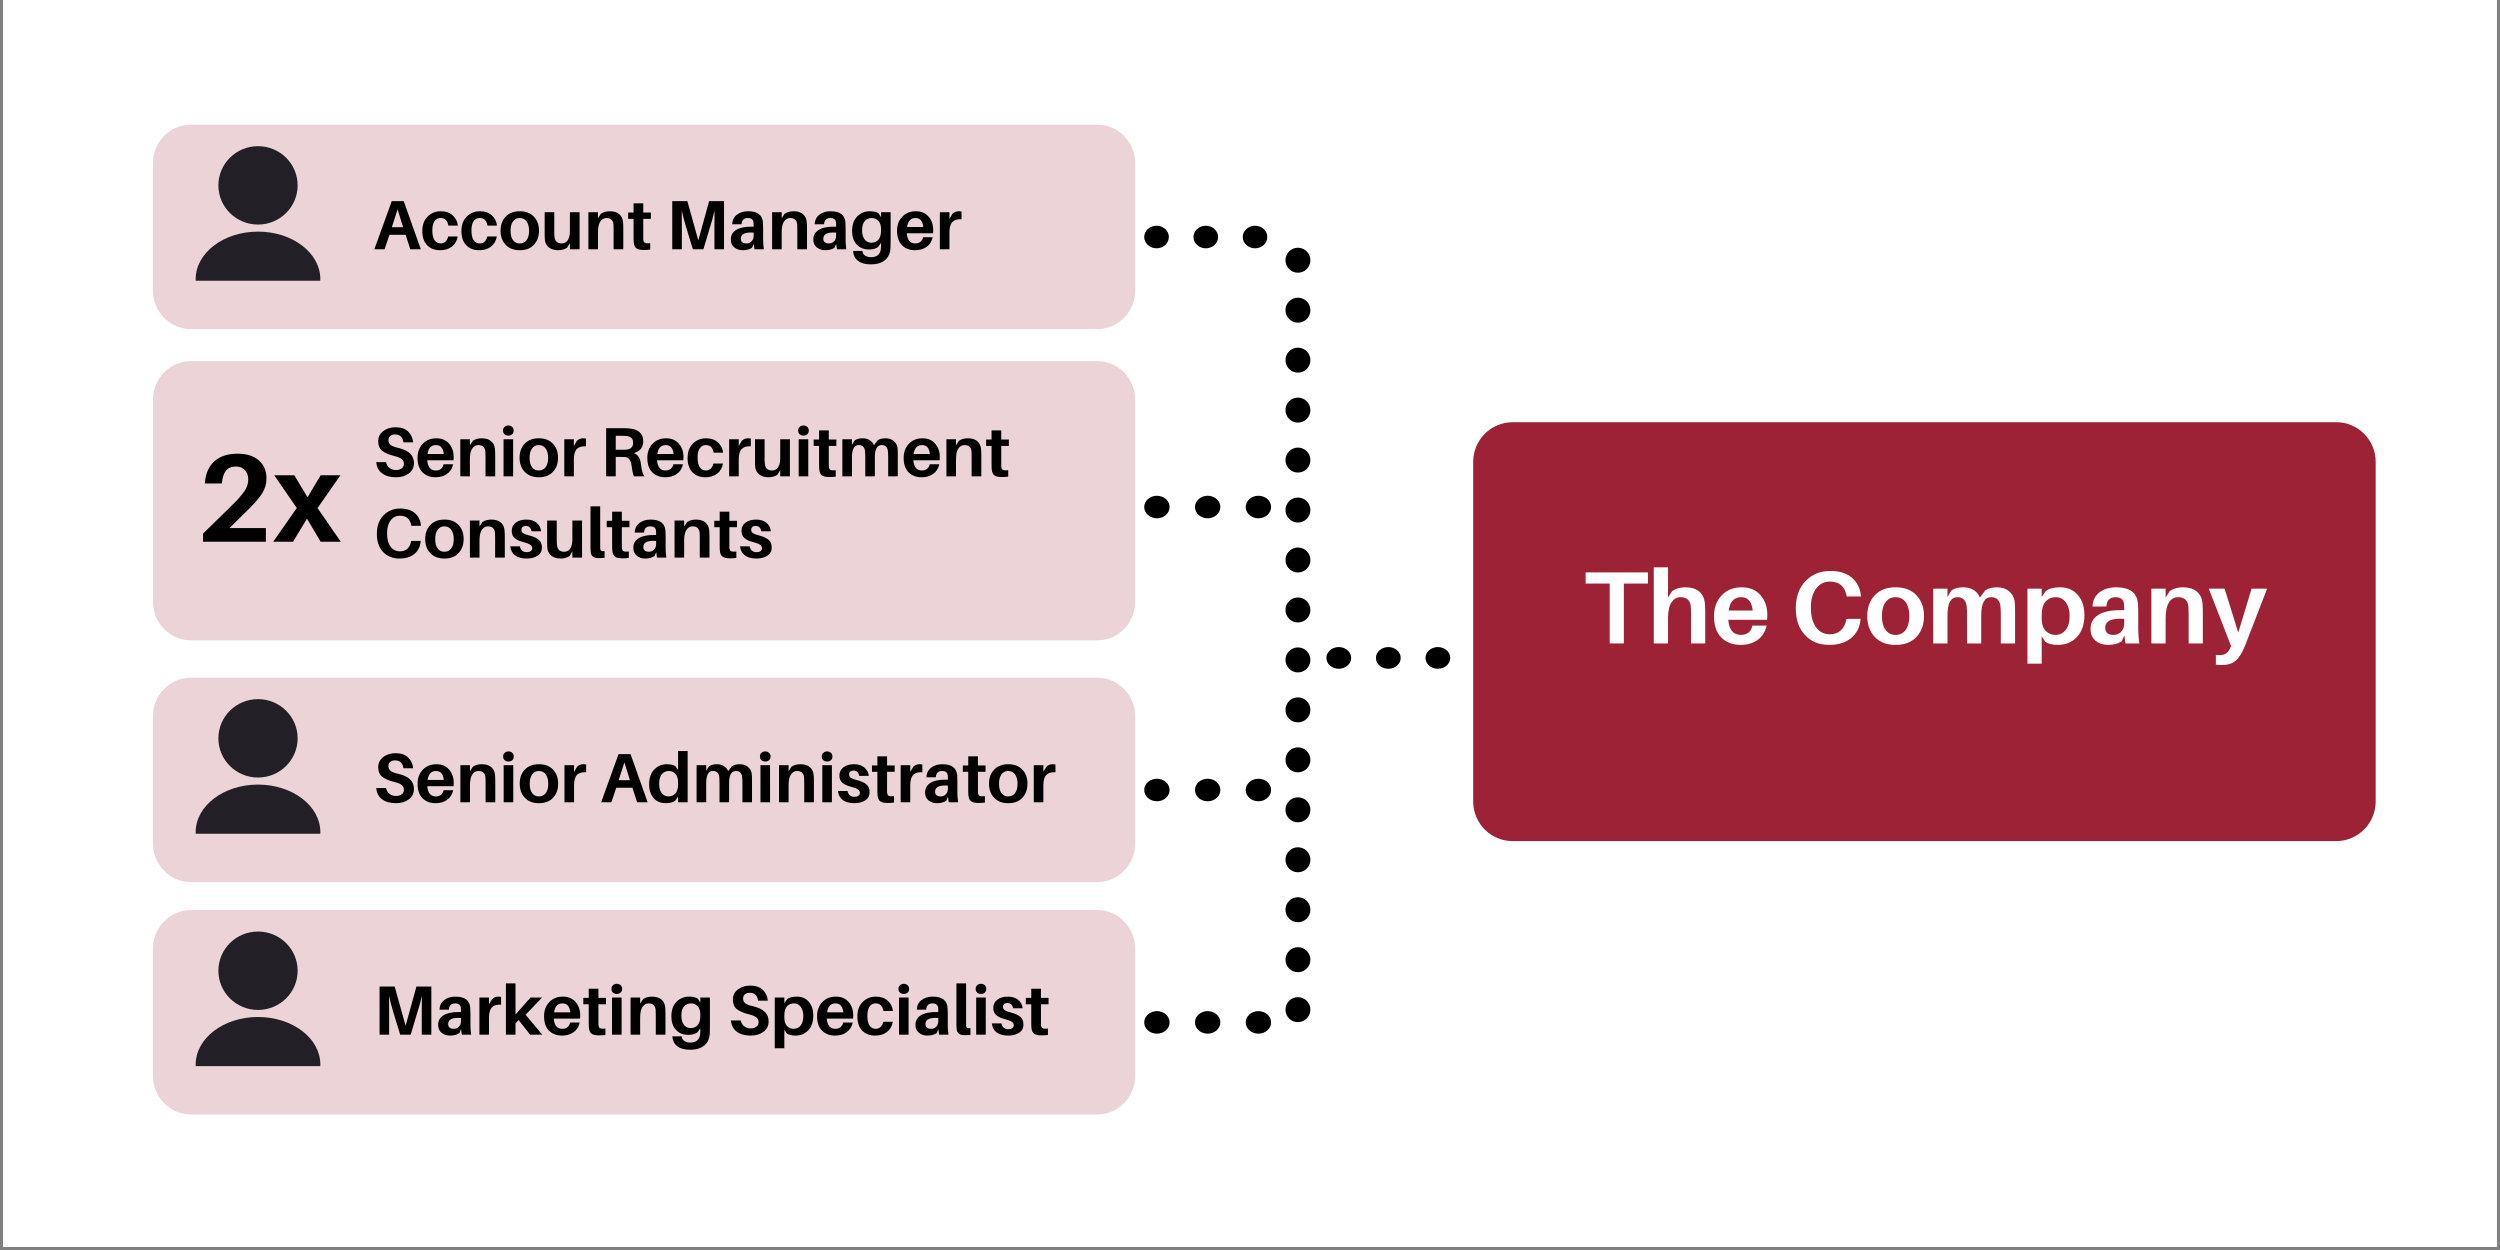 <svg xmlns="http://www.w3.org/2000/svg" xmlns:xlink="http://www.w3.org/1999/xlink" width="500" zoomAndPan="magnify" viewBox="0 0 375 187.5" height="250" preserveAspectRatio="xMidYMid meet" version="1.0"><rect x="0" y="0" width="375" height="187.5" fill="#808080" stroke="none"/><defs><filter x="0%" y="0%" width="100%" height="100%" id="id1"><feColorMatrix values="0 0 0 0 1 0 0 0 0 1 0 0 0 0 1 0 0 0 1 0" color-interpolation-filters="sRGB"/></filter><g/><clipPath id="id2"><path d="M 0.5 0 L 374.5 0 L 374.5 187 L 0.5 187 Z M 0.5 0 " clip-rule="nonzero"/></clipPath><mask id="id3"><g filter="url(#id1)"><rect x="-37.5" width="450" fill="#000000" y="-18.75" height="225" fill-opacity="0.2"/></g></mask><clipPath id="id4"><path d="M 0.93 0.699 L 148.289 0.699 L 148.289 31.367 L 0.93 31.367 Z M 0.93 0.699 " clip-rule="nonzero"/></clipPath><clipPath id="id5"><rect x="0" width="149" y="0" height="32"/></clipPath><mask id="id6"><g filter="url(#id1)"><rect x="-37.5" width="450" fill="#000000" y="-18.75" height="225" fill-opacity="0.2"/></g></mask><clipPath id="id7"><path d="M 0.93 0.168 L 148.289 0.168 L 148.289 42.055 L 0.93 42.055 Z M 0.93 0.168 " clip-rule="nonzero"/></clipPath><clipPath id="id8"><rect x="0" width="149" y="0" height="43"/></clipPath><clipPath id="id9"><path d="M 220.973 63.332 L 356.359 63.332 L 356.359 126.164 L 220.973 126.164 Z M 220.973 63.332 " clip-rule="nonzero"/></clipPath><clipPath id="id10"><path d="M 29.348 34 L 48.047 34 L 48.047 42.117 L 29.348 42.117 Z M 29.348 34 " clip-rule="nonzero"/></clipPath><clipPath id="id11"><path d="M 32 21.922 L 45 21.922 L 45 34 L 32 34 Z M 32 21.922 " clip-rule="nonzero"/></clipPath><mask id="id12"><g filter="url(#id1)"><rect x="-37.5" width="450" fill="#000000" y="-18.75" height="225" fill-opacity="0.2"/></g></mask><clipPath id="id13"><path d="M 0.93 0.648 L 148.289 0.648 L 148.289 31.316 L 0.93 31.316 Z M 0.93 0.648 " clip-rule="nonzero"/></clipPath><clipPath id="id14"><rect x="0" width="149" y="0" height="32"/></clipPath><clipPath id="id15"><path d="M 29.348 117 L 48.047 117 L 48.047 125.062 L 29.348 125.062 Z M 29.348 117 " clip-rule="nonzero"/></clipPath><clipPath id="id16"><path d="M 32 104.867 L 45 104.867 L 45 117 L 32 117 Z M 32 104.867 " clip-rule="nonzero"/></clipPath><mask id="id17"><g filter="url(#id1)"><rect x="-37.5" width="450" fill="#000000" y="-18.75" height="225" fill-opacity="0.2"/></g></mask><clipPath id="id18"><path d="M 0.93 0.508 L 148.289 0.508 L 148.289 31.176 L 0.93 31.176 Z M 0.93 0.508 " clip-rule="nonzero"/></clipPath><clipPath id="id19"><rect x="0" width="149" y="0" height="32"/></clipPath><clipPath id="id20"><path d="M 29.348 152 L 48.047 152 L 48.047 159.922 L 29.348 159.922 Z M 29.348 152 " clip-rule="nonzero"/></clipPath><clipPath id="id21"><path d="M 32 139.727 L 45 139.727 L 45 152 L 32 152 Z M 32 139.727 " clip-rule="nonzero"/></clipPath></defs><g clip-path="url(#id2)"><path fill="#ffffff" d="M 0.5 0 L 374.5 0 L 374.5 194.48 L 0.5 194.48 Z M 0.5 0 " fill-opacity="1" fill-rule="nonzero"/><path fill="#ffffff" d="M 0.5 0 L 374.5 0 L 374.5 187 L 0.5 187 Z M 0.5 0 " fill-opacity="1" fill-rule="nonzero"/><path fill="#ffffff" d="M 0.5 0 L 374.5 0 L 374.5 187 L 0.5 187 Z M 0.5 0 " fill-opacity="1" fill-rule="nonzero"/><path fill="#ffffff" d="M 0.5 0 L 374.5 0 L 374.5 187 L 0.5 187 Z M 0.5 0 " fill-opacity="1" fill-rule="nonzero"/></g><g mask="url(#id3)"><g transform="matrix(1, 0, 0, 1, 22, 18)"><g clip-path="url(#id5)"><g clip-path="url(#id4)"><path fill="#9d2235" d="M 142.578 31.367 L 6.645 31.367 C 3.5 31.367 0.941 28.773 0.941 25.59 L 0.941 6.48 C 0.941 3.297 3.5 0.699 6.645 0.699 L 142.578 0.699 C 145.719 0.699 148.277 3.297 148.277 6.48 L 148.277 25.59 C 148.277 28.773 145.719 31.367 142.578 31.367 " fill-opacity="1" fill-rule="nonzero"/></g></g></g></g><g mask="url(#id6)"><g transform="matrix(1, 0, 0, 1, 22, 54)"><g clip-path="url(#id8)"><g clip-path="url(#id7)"><path fill="#9d2235" d="M 142.566 42.055 L 6.652 42.055 C 3.508 42.055 0.949 39.469 0.949 36.293 L 0.949 5.93 C 0.949 2.754 3.508 0.168 6.652 0.168 L 142.566 0.168 C 145.711 0.168 148.27 2.754 148.27 5.93 L 148.27 36.293 C 148.27 39.469 145.711 42.055 142.566 42.055 " fill-opacity="1" fill-rule="nonzero"/></g></g></g></g><g fill="#000000" fill-opacity="1"><g transform="translate(55.997, 37.391)"><g><path d="M 4.844 -2.172 L 2.422 -2.172 L 1.688 0 L 0.156 0 L 2.766 -7.219 L 4.562 -7.219 L 7.125 0 L 5.547 0 Z M 3.641 -5.984 L 2.781 -3.312 L 4.469 -3.312 Z M 3.641 -5.984 "/></g></g></g><g fill="#000000" fill-opacity="1"><g transform="translate(63.067, 37.391)"><g><path d="M 3.062 -5.703 C 3.789 -5.703 4.379 -5.5 4.828 -5.094 C 5.285 -4.695 5.547 -4.18 5.609 -3.547 L 4.188 -3.547 C 4.062 -4.305 3.676 -4.688 3.031 -4.688 C 2.645 -4.688 2.336 -4.531 2.109 -4.219 C 1.891 -3.906 1.781 -3.441 1.781 -2.828 C 1.781 -2.172 1.891 -1.68 2.109 -1.359 C 2.336 -1.035 2.641 -0.875 3.016 -0.875 C 3.305 -0.875 3.551 -0.961 3.75 -1.141 C 3.945 -1.316 4.082 -1.578 4.156 -1.922 L 5.594 -1.922 C 5.477 -1.254 5.18 -0.742 4.703 -0.391 C 4.234 -0.035 3.645 0.141 2.938 0.141 C 2.145 0.141 1.504 -0.102 1.016 -0.594 C 0.523 -1.094 0.281 -1.805 0.281 -2.734 C 0.281 -3.66 0.547 -4.383 1.078 -4.906 C 1.609 -5.438 2.27 -5.703 3.062 -5.703 Z M 3.062 -5.703 "/></g></g></g><g fill="#000000" fill-opacity="1"><g transform="translate(68.934, 37.391)"><g><path d="M 3.062 -5.703 C 3.789 -5.703 4.379 -5.5 4.828 -5.094 C 5.285 -4.695 5.547 -4.18 5.609 -3.547 L 4.188 -3.547 C 4.062 -4.305 3.676 -4.688 3.031 -4.688 C 2.645 -4.688 2.336 -4.531 2.109 -4.219 C 1.891 -3.906 1.781 -3.441 1.781 -2.828 C 1.781 -2.172 1.891 -1.68 2.109 -1.359 C 2.336 -1.035 2.641 -0.875 3.016 -0.875 C 3.305 -0.875 3.551 -0.961 3.75 -1.141 C 3.945 -1.316 4.082 -1.578 4.156 -1.922 L 5.594 -1.922 C 5.477 -1.254 5.18 -0.742 4.703 -0.391 C 4.234 -0.035 3.645 0.141 2.938 0.141 C 2.145 0.141 1.504 -0.102 1.016 -0.594 C 0.523 -1.094 0.281 -1.805 0.281 -2.734 C 0.281 -3.66 0.547 -4.383 1.078 -4.906 C 1.609 -5.438 2.27 -5.703 3.062 -5.703 Z M 3.062 -5.703 "/></g></g></g><g fill="#000000" fill-opacity="1"><g transform="translate(74.801, 37.391)"><g><path d="M 1.047 -4.891 C 1.555 -5.43 2.266 -5.703 3.172 -5.703 C 4.078 -5.703 4.781 -5.43 5.281 -4.891 C 5.789 -4.359 6.047 -3.656 6.047 -2.781 C 6.047 -1.914 5.789 -1.211 5.281 -0.672 C 4.781 -0.129 4.078 0.141 3.172 0.141 C 2.266 0.141 1.555 -0.129 1.047 -0.672 C 0.535 -1.211 0.281 -1.914 0.281 -2.781 C 0.281 -3.656 0.535 -4.359 1.047 -4.891 Z M 2.141 -1.375 C 2.391 -1.039 2.727 -0.875 3.156 -0.875 C 3.594 -0.875 3.938 -1.039 4.188 -1.375 C 4.438 -1.707 4.562 -2.172 4.562 -2.766 C 4.562 -3.367 4.438 -3.836 4.188 -4.172 C 3.938 -4.516 3.594 -4.688 3.156 -4.688 C 2.727 -4.688 2.391 -4.516 2.141 -4.172 C 1.898 -3.836 1.781 -3.367 1.781 -2.766 C 1.781 -2.172 1.898 -1.707 2.141 -1.375 Z M 2.141 -1.375 "/></g></g></g><g fill="#000000" fill-opacity="1"><g transform="translate(81.139, 37.391)"><g><path d="M 5.797 -5.562 L 5.797 0 L 4.344 0 L 4.344 -0.938 L 3.922 -0.234 C 3.547 0.016 3.098 0.141 2.578 0.141 C 2.023 0.141 1.578 0.008 1.234 -0.25 C 0.891 -0.52 0.68 -0.859 0.609 -1.266 C 0.578 -1.504 0.562 -1.844 0.562 -2.281 L 0.562 -5.562 L 2 -5.562 L 2 -2.578 C 2 -2.316 2.016 -2.062 2.047 -1.812 C 2.117 -1.188 2.477 -0.875 3.125 -0.875 C 3.5 -0.875 3.797 -1.031 4.016 -1.344 C 4.234 -1.656 4.344 -2.117 4.344 -2.734 L 4.344 -5.562 Z M 5.797 -5.562 "/></g></g></g><g fill="#000000" fill-opacity="1"><g transform="translate(87.602, 37.391)"><g><path d="M 5.844 -4.156 C 5.875 -3.906 5.891 -3.566 5.891 -3.141 L 5.891 0 L 4.438 0 L 4.438 -2.938 C 4.438 -3.258 4.43 -3.516 4.422 -3.703 C 4.367 -4.359 4.016 -4.688 3.359 -4.688 C 2.984 -4.688 2.676 -4.508 2.438 -4.156 C 2.207 -3.812 2.094 -3.273 2.094 -2.547 L 2.094 0 L 0.656 0 L 0.656 -5.562 L 2.094 -5.562 L 2.094 -4.656 L 2.531 -5.328 C 2.895 -5.578 3.344 -5.703 3.875 -5.703 C 4.457 -5.703 4.914 -5.566 5.25 -5.297 C 5.594 -5.023 5.789 -4.645 5.844 -4.156 Z M 5.844 -4.156 "/></g></g></g><g fill="#000000" fill-opacity="1"><g transform="translate(94.097, 37.391)"><g><path d="M 2.391 -4.562 L 2.391 -2 C 2.391 -1.77 2.391 -1.602 2.391 -1.5 C 2.41 -1.227 2.488 -1.051 2.625 -0.969 C 2.77 -0.895 3.039 -0.875 3.438 -0.906 L 3.438 0.047 C 3.133 0.086 2.816 0.109 2.484 0.109 C 1.953 0.109 1.57 0.02 1.344 -0.156 C 1.125 -0.332 1 -0.625 0.969 -1.031 C 0.945 -1.195 0.938 -1.461 0.938 -1.828 L 0.938 -4.562 L 0.125 -4.562 L 0.125 -5.516 L 0.938 -5.516 L 0.938 -6.891 L 2.391 -6.891 L 2.391 -5.516 L 3.531 -5.516 L 3.531 -4.562 Z M 2.391 -4.562 "/></g></g></g><g fill="#000000" fill-opacity="1"><g transform="translate(97.872, 37.391)"><g/></g></g><g fill="#000000" fill-opacity="1"><g transform="translate(99.901, 37.391)"><g><path d="M 8.703 -7.219 L 8.703 0 L 7.266 0 L 7.266 -3.328 C 7.266 -4.473 7.27 -5.297 7.281 -5.797 C 7.094 -4.961 6.867 -4.145 6.609 -3.344 L 5.609 0 L 4.031 0 L 3 -3.359 C 2.738 -4.242 2.523 -5.055 2.359 -5.797 C 2.367 -5.285 2.375 -4.461 2.375 -3.328 L 2.375 0 L 0.938 0 L 0.938 -7.219 L 3.203 -7.219 L 4.844 -1.328 L 6.469 -7.219 Z M 8.703 -7.219 "/></g></g></g><g fill="#000000" fill-opacity="1"><g transform="translate(109.282, 37.391)"><g><path d="M 3.891 0 L 3.781 -0.812 L 3.516 -0.219 C 3.148 0.02 2.688 0.141 2.125 0.141 C 1.625 0.141 1.203 0 0.859 -0.281 C 0.516 -0.562 0.344 -0.957 0.344 -1.469 C 0.344 -2.082 0.602 -2.555 1.125 -2.891 C 1.645 -3.223 2.406 -3.391 3.406 -3.391 L 3.766 -3.391 L 3.766 -3.5 C 3.766 -3.727 3.758 -3.906 3.75 -4.031 C 3.695 -4.469 3.41 -4.688 2.891 -4.688 C 2.305 -4.688 1.992 -4.375 1.953 -3.75 L 0.547 -3.75 C 0.566 -4.352 0.797 -4.828 1.234 -5.172 C 1.68 -5.523 2.25 -5.703 2.938 -5.703 C 4.32 -5.703 5.062 -5.156 5.156 -4.062 C 5.176 -3.801 5.188 -3.516 5.188 -3.203 L 5.188 -1.406 C 5.188 -0.988 5.223 -0.52 5.297 0 Z M 2.688 -0.875 C 2.988 -0.875 3.242 -0.977 3.453 -1.188 C 3.66 -1.395 3.766 -1.68 3.766 -2.047 L 3.766 -2.5 C 2.484 -2.594 1.844 -2.289 1.844 -1.594 C 1.844 -1.113 2.125 -0.875 2.688 -0.875 Z M 2.688 -0.875 "/></g></g></g><g fill="#000000" fill-opacity="1"><g transform="translate(115.16, 37.391)"><g><path d="M 5.844 -4.156 C 5.875 -3.906 5.891 -3.566 5.891 -3.141 L 5.891 0 L 4.438 0 L 4.438 -2.938 C 4.438 -3.258 4.43 -3.516 4.422 -3.703 C 4.367 -4.359 4.016 -4.688 3.359 -4.688 C 2.984 -4.688 2.676 -4.508 2.438 -4.156 C 2.207 -3.812 2.094 -3.273 2.094 -2.547 L 2.094 0 L 0.656 0 L 0.656 -5.562 L 2.094 -5.562 L 2.094 -4.656 L 2.531 -5.328 C 2.895 -5.578 3.344 -5.703 3.875 -5.703 C 4.457 -5.703 4.914 -5.566 5.25 -5.297 C 5.594 -5.023 5.789 -4.645 5.844 -4.156 Z M 5.844 -4.156 "/></g></g></g><g fill="#000000" fill-opacity="1"><g transform="translate(121.654, 37.391)"><g><path d="M 3.891 0 L 3.781 -0.812 L 3.516 -0.219 C 3.148 0.02 2.688 0.141 2.125 0.141 C 1.625 0.141 1.203 0 0.859 -0.281 C 0.516 -0.562 0.344 -0.957 0.344 -1.469 C 0.344 -2.082 0.602 -2.555 1.125 -2.891 C 1.645 -3.223 2.406 -3.391 3.406 -3.391 L 3.766 -3.391 L 3.766 -3.5 C 3.766 -3.727 3.758 -3.906 3.75 -4.031 C 3.695 -4.469 3.41 -4.688 2.891 -4.688 C 2.305 -4.688 1.992 -4.375 1.953 -3.75 L 0.547 -3.75 C 0.566 -4.352 0.797 -4.828 1.234 -5.172 C 1.68 -5.523 2.25 -5.703 2.938 -5.703 C 4.32 -5.703 5.062 -5.156 5.156 -4.062 C 5.176 -3.801 5.188 -3.516 5.188 -3.203 L 5.188 -1.406 C 5.188 -0.988 5.223 -0.52 5.297 0 Z M 2.688 -0.875 C 2.988 -0.875 3.242 -0.977 3.453 -1.188 C 3.66 -1.395 3.766 -1.68 3.766 -2.047 L 3.766 -2.5 C 2.484 -2.594 1.844 -2.289 1.844 -1.594 C 1.844 -1.113 2.125 -0.875 2.688 -0.875 Z M 2.688 -0.875 "/></g></g></g><g fill="#000000" fill-opacity="1"><g transform="translate(127.532, 37.391)"><g><path d="M 6.062 -5.562 L 6.062 -1.391 C 6.062 -0.867 6.055 -0.508 6.047 -0.312 C 6.023 0.539 5.754 1.18 5.234 1.609 C 4.711 2.047 4.004 2.266 3.109 2.266 C 2.297 2.266 1.66 2.098 1.203 1.766 C 0.754 1.441 0.5 0.973 0.438 0.359 L 0.422 0.25 L 1.828 0.25 L 1.844 0.344 C 1.875 0.602 2.004 0.805 2.234 0.953 C 2.461 1.109 2.758 1.188 3.125 1.188 C 3.582 1.188 3.938 1.07 4.188 0.844 C 4.438 0.613 4.578 0.281 4.609 -0.156 C 4.617 -0.289 4.625 -0.52 4.625 -0.844 L 4.625 -0.969 L 4.203 -0.359 C 3.867 -0.098 3.41 0.031 2.828 0.031 C 2.047 0.031 1.426 -0.219 0.969 -0.719 C 0.508 -1.227 0.281 -1.895 0.281 -2.719 C 0.281 -3.676 0.535 -4.41 1.047 -4.922 C 1.555 -5.441 2.191 -5.703 2.953 -5.703 C 3.523 -5.703 3.957 -5.598 4.25 -5.391 L 4.625 -4.812 L 4.625 -5.562 Z M 2.156 -1.484 C 2.406 -1.148 2.742 -0.984 3.172 -0.984 C 3.609 -0.984 3.957 -1.129 4.219 -1.422 C 4.488 -1.723 4.625 -2.191 4.625 -2.828 L 4.625 -2.984 C 4.625 -3.566 4.488 -3.992 4.219 -4.266 C 3.945 -4.547 3.617 -4.688 3.234 -4.688 C 2.797 -4.688 2.441 -4.531 2.172 -4.219 C 1.91 -3.914 1.781 -3.457 1.781 -2.844 C 1.781 -2.27 1.906 -1.816 2.156 -1.484 Z M 2.156 -1.484 "/></g></g></g><g fill="#000000" fill-opacity="1"><g transform="translate(134.278, 37.391)"><g><path d="M 5.703 -2.891 C 5.703 -2.691 5.695 -2.531 5.688 -2.406 L 1.734 -2.406 C 1.816 -1.383 2.242 -0.875 3.016 -0.875 C 3.328 -0.875 3.586 -0.957 3.797 -1.125 C 4.004 -1.289 4.133 -1.52 4.188 -1.812 L 5.625 -1.812 C 5.488 -1.176 5.18 -0.691 4.703 -0.359 C 4.234 -0.023 3.66 0.141 2.984 0.141 C 2.18 0.141 1.531 -0.102 1.031 -0.594 C 0.531 -1.094 0.281 -1.816 0.281 -2.766 C 0.281 -3.629 0.539 -4.332 1.062 -4.875 C 1.582 -5.426 2.266 -5.703 3.109 -5.703 C 3.922 -5.703 4.555 -5.43 5.016 -4.891 C 5.473 -4.359 5.703 -3.691 5.703 -2.891 Z M 3.047 -4.688 C 2.328 -4.688 1.906 -4.238 1.781 -3.344 L 4.219 -3.344 C 4.125 -4.238 3.734 -4.688 3.047 -4.688 Z M 3.047 -4.688 "/></g></g></g><g fill="#000000" fill-opacity="1"><g transform="translate(140.323, 37.391)"><g><path d="M 3.484 -5.703 C 3.648 -5.703 3.789 -5.688 3.906 -5.656 L 3.906 -4.5 C 3.289 -4.539 2.832 -4.406 2.531 -4.094 C 2.238 -3.789 2.094 -3.273 2.094 -2.547 L 2.094 0 L 0.656 0 L 0.656 -5.562 L 2.094 -5.562 L 2.094 -4.547 L 2.547 -5.328 C 2.816 -5.578 3.129 -5.703 3.484 -5.703 Z M 3.484 -5.703 "/></g></g></g><g fill="#000000" fill-opacity="1"><g transform="translate(55.997, 71.448)"><g><path d="M 3.328 -7.359 C 4.148 -7.359 4.773 -7.148 5.203 -6.734 C 5.641 -6.328 5.898 -5.781 5.984 -5.094 L 4.516 -5.094 C 4.473 -5.469 4.348 -5.758 4.141 -5.969 C 3.93 -6.176 3.641 -6.281 3.266 -6.281 C 2.973 -6.281 2.734 -6.207 2.547 -6.062 C 2.359 -5.914 2.266 -5.703 2.266 -5.422 C 2.266 -5.117 2.375 -4.879 2.594 -4.703 C 2.82 -4.523 3.223 -4.375 3.797 -4.25 C 4.578 -4.062 5.156 -3.781 5.531 -3.406 C 5.906 -3.039 6.094 -2.566 6.094 -1.984 C 6.094 -1.328 5.832 -0.805 5.312 -0.422 C 4.801 -0.047 4.172 0.141 3.422 0.141 C 2.547 0.141 1.848 -0.051 1.328 -0.438 C 0.805 -0.82 0.508 -1.383 0.438 -2.125 L 1.906 -2.125 C 1.988 -1.75 2.164 -1.457 2.438 -1.25 C 2.707 -1.039 3.031 -0.938 3.406 -0.938 C 3.738 -0.938 4.02 -1.02 4.25 -1.188 C 4.477 -1.352 4.594 -1.57 4.594 -1.844 C 4.594 -2.145 4.484 -2.391 4.266 -2.578 C 4.047 -2.766 3.672 -2.922 3.141 -3.047 C 2.336 -3.242 1.734 -3.504 1.328 -3.828 C 0.93 -4.148 0.734 -4.625 0.734 -5.25 C 0.734 -5.883 0.984 -6.395 1.484 -6.781 C 1.992 -7.164 2.609 -7.359 3.328 -7.359 Z M 3.328 -7.359 "/></g></g></g><g fill="#000000" fill-opacity="1"><g transform="translate(62.35, 71.448)"><g><path d="M 5.703 -2.891 C 5.703 -2.691 5.695 -2.531 5.688 -2.406 L 1.734 -2.406 C 1.816 -1.383 2.242 -0.875 3.016 -0.875 C 3.328 -0.875 3.586 -0.957 3.797 -1.125 C 4.004 -1.289 4.133 -1.52 4.188 -1.812 L 5.625 -1.812 C 5.488 -1.176 5.18 -0.691 4.703 -0.359 C 4.234 -0.023 3.66 0.141 2.984 0.141 C 2.18 0.141 1.531 -0.102 1.031 -0.594 C 0.531 -1.094 0.281 -1.816 0.281 -2.766 C 0.281 -3.629 0.539 -4.332 1.062 -4.875 C 1.582 -5.426 2.266 -5.703 3.109 -5.703 C 3.922 -5.703 4.555 -5.43 5.016 -4.891 C 5.473 -4.359 5.703 -3.691 5.703 -2.891 Z M 3.047 -4.688 C 2.328 -4.688 1.906 -4.238 1.781 -3.344 L 4.219 -3.344 C 4.125 -4.238 3.734 -4.688 3.047 -4.688 Z M 3.047 -4.688 "/></g></g></g><g fill="#000000" fill-opacity="1"><g transform="translate(68.389, 71.448)"><g><path d="M 5.844 -4.156 C 5.875 -3.906 5.891 -3.566 5.891 -3.141 L 5.891 0 L 4.438 0 L 4.438 -2.938 C 4.438 -3.258 4.43 -3.516 4.422 -3.703 C 4.367 -4.359 4.016 -4.688 3.359 -4.688 C 2.984 -4.688 2.676 -4.508 2.438 -4.156 C 2.207 -3.812 2.094 -3.273 2.094 -2.547 L 2.094 0 L 0.656 0 L 0.656 -5.562 L 2.094 -5.562 L 2.094 -4.656 L 2.531 -5.328 C 2.895 -5.578 3.344 -5.703 3.875 -5.703 C 4.457 -5.703 4.914 -5.566 5.25 -5.297 C 5.594 -5.023 5.789 -4.645 5.844 -4.156 Z M 5.844 -4.156 "/></g></g></g><g fill="#000000" fill-opacity="1"><g transform="translate(74.877, 71.448)"><g><path d="M 0.797 -7.406 C 0.953 -7.551 1.145 -7.625 1.375 -7.625 C 1.613 -7.625 1.805 -7.551 1.953 -7.406 C 2.098 -7.27 2.172 -7.094 2.172 -6.875 C 2.172 -6.633 2.098 -6.445 1.953 -6.312 C 1.805 -6.176 1.613 -6.109 1.375 -6.109 C 1.145 -6.109 0.953 -6.176 0.797 -6.312 C 0.648 -6.445 0.578 -6.633 0.578 -6.875 C 0.578 -7.094 0.648 -7.27 0.797 -7.406 Z M 2.094 0 L 0.656 0 L 0.656 -5.562 L 2.094 -5.562 Z M 2.094 0 "/></g></g></g><g fill="#000000" fill-opacity="1"><g transform="translate(77.656, 71.448)"><g><path d="M 1.047 -4.891 C 1.555 -5.43 2.266 -5.703 3.172 -5.703 C 4.078 -5.703 4.781 -5.43 5.281 -4.891 C 5.789 -4.359 6.047 -3.656 6.047 -2.781 C 6.047 -1.914 5.789 -1.211 5.281 -0.672 C 4.781 -0.129 4.078 0.141 3.172 0.141 C 2.266 0.141 1.555 -0.129 1.047 -0.672 C 0.535 -1.211 0.281 -1.914 0.281 -2.781 C 0.281 -3.656 0.535 -4.359 1.047 -4.891 Z M 2.141 -1.375 C 2.391 -1.039 2.727 -0.875 3.156 -0.875 C 3.594 -0.875 3.938 -1.039 4.188 -1.375 C 4.438 -1.707 4.562 -2.172 4.562 -2.766 C 4.562 -3.367 4.438 -3.836 4.188 -4.172 C 3.938 -4.516 3.594 -4.688 3.156 -4.688 C 2.727 -4.688 2.391 -4.516 2.141 -4.172 C 1.898 -3.836 1.781 -3.367 1.781 -2.766 C 1.781 -2.172 1.898 -1.707 2.141 -1.375 Z M 2.141 -1.375 "/></g></g></g><g fill="#000000" fill-opacity="1"><g transform="translate(83.988, 71.448)"><g><path d="M 3.484 -5.703 C 3.648 -5.703 3.789 -5.688 3.906 -5.656 L 3.906 -4.5 C 3.289 -4.539 2.832 -4.406 2.531 -4.094 C 2.238 -3.789 2.094 -3.273 2.094 -2.547 L 2.094 0 L 0.656 0 L 0.656 -5.562 L 2.094 -5.562 L 2.094 -4.547 L 2.547 -5.328 C 2.816 -5.578 3.129 -5.703 3.484 -5.703 Z M 3.484 -5.703 "/></g></g></g><g fill="#000000" fill-opacity="1"><g transform="translate(87.958, 71.448)"><g/></g></g><g fill="#000000" fill-opacity="1"><g transform="translate(89.985, 71.448)"><g><path d="M 6.156 -1.812 C 6.25 -0.957 6.422 -0.352 6.672 0 L 5.094 0 C 4.926 -0.477 4.812 -1.016 4.75 -1.609 C 4.645 -2.422 4.32 -2.848 3.781 -2.891 C 3.645 -2.898 3.453 -2.906 3.203 -2.906 L 2.375 -2.906 L 2.375 0 L 0.938 0 L 0.938 -7.219 L 3.562 -7.219 C 3.957 -7.219 4.305 -7.195 4.609 -7.156 C 5.18 -7.094 5.641 -6.906 5.984 -6.594 C 6.328 -6.281 6.5 -5.832 6.5 -5.25 C 6.5 -4.789 6.375 -4.41 6.125 -4.109 C 5.875 -3.816 5.531 -3.609 5.094 -3.484 C 5.707 -3.254 6.062 -2.695 6.156 -1.812 Z M 2.375 -3.984 L 3.359 -3.984 C 3.648 -3.984 3.848 -3.988 3.953 -4 C 4.641 -4.062 4.984 -4.406 4.984 -5.031 C 4.984 -5.352 4.898 -5.594 4.734 -5.75 C 4.578 -5.906 4.344 -6.004 4.031 -6.047 C 3.863 -6.066 3.66 -6.078 3.422 -6.078 L 2.375 -6.078 Z M 2.375 -3.984 "/></g></g></g><g fill="#000000" fill-opacity="1"><g transform="translate(96.818, 71.448)"><g><path d="M 5.703 -2.891 C 5.703 -2.691 5.695 -2.531 5.688 -2.406 L 1.734 -2.406 C 1.816 -1.383 2.242 -0.875 3.016 -0.875 C 3.328 -0.875 3.586 -0.957 3.797 -1.125 C 4.004 -1.289 4.133 -1.52 4.188 -1.812 L 5.625 -1.812 C 5.488 -1.176 5.18 -0.691 4.703 -0.359 C 4.234 -0.023 3.66 0.141 2.984 0.141 C 2.18 0.141 1.531 -0.102 1.031 -0.594 C 0.531 -1.094 0.281 -1.816 0.281 -2.766 C 0.281 -3.629 0.539 -4.332 1.062 -4.875 C 1.582 -5.426 2.266 -5.703 3.109 -5.703 C 3.922 -5.703 4.555 -5.43 5.016 -4.891 C 5.473 -4.359 5.703 -3.691 5.703 -2.891 Z M 3.047 -4.688 C 2.328 -4.688 1.906 -4.238 1.781 -3.344 L 4.219 -3.344 C 4.125 -4.238 3.734 -4.688 3.047 -4.688 Z M 3.047 -4.688 "/></g></g></g><g fill="#000000" fill-opacity="1"><g transform="translate(102.857, 71.448)"><g><path d="M 3.062 -5.703 C 3.789 -5.703 4.379 -5.5 4.828 -5.094 C 5.285 -4.695 5.547 -4.18 5.609 -3.547 L 4.188 -3.547 C 4.062 -4.305 3.676 -4.688 3.031 -4.688 C 2.645 -4.688 2.336 -4.531 2.109 -4.219 C 1.891 -3.906 1.781 -3.441 1.781 -2.828 C 1.781 -2.172 1.891 -1.68 2.109 -1.359 C 2.336 -1.035 2.641 -0.875 3.016 -0.875 C 3.305 -0.875 3.551 -0.961 3.75 -1.141 C 3.945 -1.316 4.082 -1.578 4.156 -1.922 L 5.594 -1.922 C 5.477 -1.254 5.18 -0.742 4.703 -0.391 C 4.234 -0.035 3.645 0.141 2.938 0.141 C 2.145 0.141 1.504 -0.102 1.016 -0.594 C 0.523 -1.094 0.281 -1.805 0.281 -2.734 C 0.281 -3.66 0.547 -4.383 1.078 -4.906 C 1.609 -5.438 2.27 -5.703 3.062 -5.703 Z M 3.062 -5.703 "/></g></g></g><g fill="#000000" fill-opacity="1"><g transform="translate(108.718, 71.448)"><g><path d="M 3.484 -5.703 C 3.648 -5.703 3.789 -5.688 3.906 -5.656 L 3.906 -4.5 C 3.289 -4.539 2.832 -4.406 2.531 -4.094 C 2.238 -3.789 2.094 -3.273 2.094 -2.547 L 2.094 0 L 0.656 0 L 0.656 -5.562 L 2.094 -5.562 L 2.094 -4.547 L 2.547 -5.328 C 2.816 -5.578 3.129 -5.703 3.484 -5.703 Z M 3.484 -5.703 "/></g></g></g><g fill="#000000" fill-opacity="1"><g transform="translate(112.689, 71.448)"><g><path d="M 5.797 -5.562 L 5.797 0 L 4.344 0 L 4.344 -0.938 L 3.922 -0.234 C 3.547 0.016 3.098 0.141 2.578 0.141 C 2.023 0.141 1.578 0.008 1.234 -0.25 C 0.891 -0.52 0.68 -0.859 0.609 -1.266 C 0.578 -1.504 0.562 -1.844 0.562 -2.281 L 0.562 -5.562 L 2 -5.562 L 2 -2.578 C 2 -2.316 2.016 -2.062 2.047 -1.812 C 2.117 -1.188 2.477 -0.875 3.125 -0.875 C 3.5 -0.875 3.797 -1.031 4.016 -1.344 C 4.234 -1.656 4.344 -2.117 4.344 -2.734 L 4.344 -5.562 Z M 5.797 -5.562 "/></g></g></g><g fill="#000000" fill-opacity="1"><g transform="translate(119.146, 71.448)"><g><path d="M 0.797 -7.406 C 0.953 -7.551 1.145 -7.625 1.375 -7.625 C 1.613 -7.625 1.805 -7.551 1.953 -7.406 C 2.098 -7.27 2.172 -7.094 2.172 -6.875 C 2.172 -6.633 2.098 -6.445 1.953 -6.312 C 1.805 -6.176 1.613 -6.109 1.375 -6.109 C 1.145 -6.109 0.953 -6.176 0.797 -6.312 C 0.648 -6.445 0.578 -6.633 0.578 -6.875 C 0.578 -7.094 0.648 -7.27 0.797 -7.406 Z M 2.094 0 L 0.656 0 L 0.656 -5.562 L 2.094 -5.562 Z M 2.094 0 "/></g></g></g><g fill="#000000" fill-opacity="1"><g transform="translate(121.925, 71.448)"><g><path d="M 2.391 -4.562 L 2.391 -2 C 2.391 -1.77 2.391 -1.602 2.391 -1.5 C 2.41 -1.227 2.488 -1.051 2.625 -0.969 C 2.77 -0.895 3.039 -0.875 3.438 -0.906 L 3.438 0.047 C 3.133 0.086 2.816 0.109 2.484 0.109 C 1.953 0.109 1.57 0.02 1.344 -0.156 C 1.125 -0.332 1 -0.625 0.969 -1.031 C 0.945 -1.195 0.938 -1.461 0.938 -1.828 L 0.938 -4.562 L 0.125 -4.562 L 0.125 -5.516 L 0.938 -5.516 L 0.938 -6.891 L 2.391 -6.891 L 2.391 -5.516 L 3.531 -5.516 L 3.531 -4.562 Z M 2.391 -4.562 "/></g></g></g><g fill="#000000" fill-opacity="1"><g transform="translate(125.697, 71.448)"><g><path d="M 8.922 -4.328 C 8.953 -4.086 8.969 -3.75 8.969 -3.312 L 8.969 0 L 7.531 0 L 7.531 -2.891 C 7.531 -3.242 7.516 -3.551 7.484 -3.812 C 7.41 -4.395 7.098 -4.688 6.547 -4.688 C 5.867 -4.688 5.531 -4.078 5.531 -2.859 L 5.531 0 L 4.094 0 L 4.094 -2.891 C 4.094 -3.242 4.082 -3.551 4.062 -3.812 C 3.977 -4.395 3.66 -4.688 3.109 -4.688 C 2.43 -4.688 2.094 -4.078 2.094 -2.859 L 2.094 0 L 0.656 0 L 0.656 -5.562 L 2.094 -5.562 L 2.094 -4.719 L 2.516 -5.391 C 2.816 -5.598 3.207 -5.703 3.688 -5.703 C 4.125 -5.703 4.488 -5.602 4.781 -5.406 C 5.07 -5.219 5.273 -4.969 5.391 -4.656 L 5.938 -5.391 C 6.238 -5.598 6.633 -5.703 7.125 -5.703 C 7.633 -5.703 8.039 -5.57 8.344 -5.312 C 8.656 -5.062 8.848 -4.734 8.922 -4.328 Z M 8.922 -4.328 "/></g></g></g><g fill="#000000" fill-opacity="1"><g transform="translate(135.267, 71.448)"><g><path d="M 5.703 -2.891 C 5.703 -2.691 5.695 -2.531 5.688 -2.406 L 1.734 -2.406 C 1.816 -1.383 2.242 -0.875 3.016 -0.875 C 3.328 -0.875 3.586 -0.957 3.797 -1.125 C 4.004 -1.289 4.133 -1.52 4.188 -1.812 L 5.625 -1.812 C 5.488 -1.176 5.18 -0.691 4.703 -0.359 C 4.234 -0.023 3.66 0.141 2.984 0.141 C 2.18 0.141 1.531 -0.102 1.031 -0.594 C 0.531 -1.094 0.281 -1.816 0.281 -2.766 C 0.281 -3.629 0.539 -4.332 1.062 -4.875 C 1.582 -5.426 2.266 -5.703 3.109 -5.703 C 3.922 -5.703 4.555 -5.43 5.016 -4.891 C 5.473 -4.359 5.703 -3.691 5.703 -2.891 Z M 3.047 -4.688 C 2.328 -4.688 1.906 -4.238 1.781 -3.344 L 4.219 -3.344 C 4.125 -4.238 3.734 -4.688 3.047 -4.688 Z M 3.047 -4.688 "/></g></g></g><g fill="#000000" fill-opacity="1"><g transform="translate(141.306, 71.448)"><g><path d="M 5.844 -4.156 C 5.875 -3.906 5.891 -3.566 5.891 -3.141 L 5.891 0 L 4.438 0 L 4.438 -2.938 C 4.438 -3.258 4.43 -3.516 4.422 -3.703 C 4.367 -4.359 4.016 -4.688 3.359 -4.688 C 2.984 -4.688 2.676 -4.508 2.438 -4.156 C 2.207 -3.812 2.094 -3.273 2.094 -2.547 L 2.094 0 L 0.656 0 L 0.656 -5.562 L 2.094 -5.562 L 2.094 -4.656 L 2.531 -5.328 C 2.895 -5.578 3.344 -5.703 3.875 -5.703 C 4.457 -5.703 4.914 -5.566 5.25 -5.297 C 5.594 -5.023 5.789 -4.645 5.844 -4.156 Z M 5.844 -4.156 "/></g></g></g><g fill="#000000" fill-opacity="1"><g transform="translate(147.795, 71.448)"><g><path d="M 2.391 -4.562 L 2.391 -2 C 2.391 -1.77 2.391 -1.602 2.391 -1.5 C 2.41 -1.227 2.488 -1.051 2.625 -0.969 C 2.77 -0.895 3.039 -0.875 3.438 -0.906 L 3.438 0.047 C 3.133 0.086 2.816 0.109 2.484 0.109 C 1.953 0.109 1.57 0.02 1.344 -0.156 C 1.125 -0.332 1 -0.625 0.969 -1.031 C 0.945 -1.195 0.938 -1.461 0.938 -1.828 L 0.938 -4.562 L 0.125 -4.562 L 0.125 -5.516 L 0.938 -5.516 L 0.938 -6.891 L 2.391 -6.891 L 2.391 -5.516 L 3.531 -5.516 L 3.531 -4.562 Z M 2.391 -4.562 "/></g></g></g><g fill="#000000" fill-opacity="1"><g transform="translate(55.997, 83.64)"><g><path d="M 4.031 -7.359 C 4.969 -7.359 5.703 -7.129 6.234 -6.672 C 6.766 -6.211 7.066 -5.613 7.141 -4.875 L 7.156 -4.766 L 5.703 -4.766 L 5.688 -4.875 C 5.5 -5.812 4.938 -6.281 4 -6.281 C 3.414 -6.281 2.945 -6.047 2.594 -5.578 C 2.238 -5.109 2.062 -4.461 2.062 -3.641 C 2.062 -2.773 2.238 -2.109 2.594 -1.641 C 2.945 -1.172 3.41 -0.938 3.984 -0.938 C 4.441 -0.938 4.812 -1.062 5.094 -1.312 C 5.375 -1.57 5.562 -1.93 5.656 -2.391 L 5.672 -2.5 L 7.109 -2.5 L 7.094 -2.391 C 7.02 -1.609 6.703 -0.988 6.141 -0.531 C 5.578 -0.082 4.836 0.141 3.922 0.141 C 2.898 0.141 2.078 -0.191 1.453 -0.859 C 0.836 -1.523 0.531 -2.426 0.531 -3.562 C 0.531 -4.719 0.859 -5.641 1.516 -6.328 C 2.172 -7.016 3.008 -7.359 4.031 -7.359 Z M 4.031 -7.359 "/></g></g></g><g fill="#000000" fill-opacity="1"><g transform="translate(63.499, 83.64)"><g><path d="M 1.047 -4.891 C 1.555 -5.43 2.266 -5.703 3.172 -5.703 C 4.078 -5.703 4.781 -5.43 5.281 -4.891 C 5.789 -4.359 6.047 -3.656 6.047 -2.781 C 6.047 -1.914 5.789 -1.211 5.281 -0.672 C 4.781 -0.129 4.078 0.141 3.172 0.141 C 2.266 0.141 1.555 -0.129 1.047 -0.672 C 0.535 -1.211 0.281 -1.914 0.281 -2.781 C 0.281 -3.656 0.535 -4.359 1.047 -4.891 Z M 2.141 -1.375 C 2.391 -1.039 2.727 -0.875 3.156 -0.875 C 3.594 -0.875 3.938 -1.039 4.188 -1.375 C 4.438 -1.707 4.562 -2.172 4.562 -2.766 C 4.562 -3.367 4.438 -3.836 4.188 -4.172 C 3.938 -4.516 3.594 -4.688 3.156 -4.688 C 2.727 -4.688 2.391 -4.516 2.141 -4.172 C 1.898 -3.836 1.781 -3.367 1.781 -2.766 C 1.781 -2.172 1.898 -1.707 2.141 -1.375 Z M 2.141 -1.375 "/></g></g></g><g fill="#000000" fill-opacity="1"><g transform="translate(69.83, 83.64)"><g><path d="M 5.844 -4.156 C 5.875 -3.906 5.891 -3.566 5.891 -3.141 L 5.891 0 L 4.438 0 L 4.438 -2.938 C 4.438 -3.258 4.43 -3.516 4.422 -3.703 C 4.367 -4.359 4.016 -4.688 3.359 -4.688 C 2.984 -4.688 2.676 -4.508 2.438 -4.156 C 2.207 -3.812 2.094 -3.273 2.094 -2.547 L 2.094 0 L 0.656 0 L 0.656 -5.562 L 2.094 -5.562 L 2.094 -4.656 L 2.531 -5.328 C 2.895 -5.578 3.344 -5.703 3.875 -5.703 C 4.457 -5.703 4.914 -5.566 5.25 -5.297 C 5.594 -5.023 5.789 -4.645 5.844 -4.156 Z M 5.844 -4.156 "/></g></g></g><g fill="#000000" fill-opacity="1"><g transform="translate(76.319, 83.64)"><g><path d="M 2.641 -5.703 C 3.285 -5.703 3.797 -5.539 4.172 -5.219 C 4.555 -4.906 4.781 -4.484 4.844 -3.953 L 3.406 -3.953 C 3.312 -4.484 3.023 -4.75 2.547 -4.75 C 2.336 -4.75 2.176 -4.695 2.062 -4.594 C 1.945 -4.488 1.891 -4.344 1.891 -4.156 C 1.891 -3.945 1.984 -3.781 2.172 -3.656 C 2.359 -3.531 2.688 -3.41 3.156 -3.297 C 3.758 -3.141 4.211 -2.926 4.516 -2.656 C 4.816 -2.383 4.969 -2.004 4.969 -1.516 C 4.969 -0.973 4.75 -0.562 4.312 -0.281 C 3.883 0 3.336 0.141 2.672 0.141 C 1.973 0.141 1.406 -0.008 0.969 -0.312 C 0.539 -0.625 0.289 -1.082 0.219 -1.688 L 1.656 -1.688 C 1.719 -1.395 1.836 -1.176 2.016 -1.031 C 2.203 -0.883 2.43 -0.812 2.703 -0.812 C 2.941 -0.812 3.133 -0.863 3.281 -0.969 C 3.438 -1.07 3.516 -1.219 3.516 -1.406 C 3.516 -1.625 3.41 -1.801 3.203 -1.938 C 3.004 -2.07 2.664 -2.203 2.188 -2.328 C 1.625 -2.461 1.191 -2.66 0.891 -2.922 C 0.586 -3.18 0.438 -3.539 0.438 -4 C 0.438 -4.52 0.633 -4.93 1.031 -5.234 C 1.438 -5.547 1.973 -5.703 2.641 -5.703 Z M 2.641 -5.703 "/></g></g></g><g fill="#000000" fill-opacity="1"><g transform="translate(81.511, 83.64)"><g><path d="M 5.797 -5.562 L 5.797 0 L 4.344 0 L 4.344 -0.938 L 3.922 -0.234 C 3.547 0.016 3.098 0.141 2.578 0.141 C 2.023 0.141 1.578 0.008 1.234 -0.25 C 0.891 -0.52 0.68 -0.859 0.609 -1.266 C 0.578 -1.504 0.562 -1.844 0.562 -2.281 L 0.562 -5.562 L 2 -5.562 L 2 -2.578 C 2 -2.316 2.016 -2.062 2.047 -1.812 C 2.117 -1.188 2.477 -0.875 3.125 -0.875 C 3.5 -0.875 3.797 -1.031 4.016 -1.344 C 4.234 -1.656 4.344 -2.117 4.344 -2.734 L 4.344 -5.562 Z M 5.797 -5.562 "/></g></g></g><g fill="#000000" fill-opacity="1"><g transform="translate(87.968, 83.64)"><g><path d="M 2.062 -7.688 L 2.062 -1.812 C 2.062 -1.57 2.062 -1.406 2.062 -1.312 C 2.082 -1.164 2.133 -1.066 2.219 -1.016 C 2.312 -0.961 2.477 -0.945 2.719 -0.969 L 2.719 0.031 C 2.469 0.062 2.172 0.078 1.828 0.078 C 1.055 0.078 0.66 -0.25 0.641 -0.906 C 0.617 -1.07 0.609 -1.363 0.609 -1.781 L 0.609 -7.688 Z M 2.062 -7.688 "/></g></g></g><g fill="#000000" fill-opacity="1"><g transform="translate(90.883, 83.64)"><g><path d="M 2.391 -4.562 L 2.391 -2 C 2.391 -1.77 2.391 -1.602 2.391 -1.5 C 2.41 -1.227 2.488 -1.051 2.625 -0.969 C 2.77 -0.895 3.039 -0.875 3.438 -0.906 L 3.438 0.047 C 3.133 0.086 2.816 0.109 2.484 0.109 C 1.953 0.109 1.57 0.02 1.344 -0.156 C 1.125 -0.332 1 -0.625 0.969 -1.031 C 0.945 -1.195 0.938 -1.461 0.938 -1.828 L 0.938 -4.562 L 0.125 -4.562 L 0.125 -5.516 L 0.938 -5.516 L 0.938 -6.891 L 2.391 -6.891 L 2.391 -5.516 L 3.531 -5.516 L 3.531 -4.562 Z M 2.391 -4.562 "/></g></g></g><g fill="#000000" fill-opacity="1"><g transform="translate(94.655, 83.64)"><g><path d="M 3.891 0 L 3.781 -0.812 L 3.516 -0.219 C 3.148 0.02 2.688 0.141 2.125 0.141 C 1.625 0.141 1.203 0 0.859 -0.281 C 0.516 -0.562 0.344 -0.957 0.344 -1.469 C 0.344 -2.082 0.602 -2.555 1.125 -2.891 C 1.645 -3.223 2.406 -3.391 3.406 -3.391 L 3.766 -3.391 L 3.766 -3.5 C 3.766 -3.727 3.758 -3.906 3.75 -4.031 C 3.695 -4.469 3.41 -4.688 2.891 -4.688 C 2.305 -4.688 1.992 -4.375 1.953 -3.75 L 0.547 -3.75 C 0.566 -4.352 0.797 -4.828 1.234 -5.172 C 1.68 -5.523 2.25 -5.703 2.938 -5.703 C 4.32 -5.703 5.062 -5.156 5.156 -4.062 C 5.176 -3.801 5.188 -3.516 5.188 -3.203 L 5.188 -1.406 C 5.188 -0.988 5.223 -0.52 5.297 0 Z M 2.688 -0.875 C 2.988 -0.875 3.242 -0.977 3.453 -1.188 C 3.66 -1.395 3.766 -1.68 3.766 -2.047 L 3.766 -2.5 C 2.484 -2.594 1.844 -2.289 1.844 -1.594 C 1.844 -1.113 2.125 -0.875 2.688 -0.875 Z M 2.688 -0.875 "/></g></g></g><g fill="#000000" fill-opacity="1"><g transform="translate(100.527, 83.64)"><g><path d="M 5.844 -4.156 C 5.875 -3.906 5.891 -3.566 5.891 -3.141 L 5.891 0 L 4.438 0 L 4.438 -2.938 C 4.438 -3.258 4.43 -3.516 4.422 -3.703 C 4.367 -4.359 4.016 -4.688 3.359 -4.688 C 2.984 -4.688 2.676 -4.508 2.438 -4.156 C 2.207 -3.812 2.094 -3.273 2.094 -2.547 L 2.094 0 L 0.656 0 L 0.656 -5.562 L 2.094 -5.562 L 2.094 -4.656 L 2.531 -5.328 C 2.895 -5.578 3.344 -5.703 3.875 -5.703 C 4.457 -5.703 4.914 -5.566 5.25 -5.297 C 5.594 -5.023 5.789 -4.645 5.844 -4.156 Z M 5.844 -4.156 "/></g></g></g><g fill="#000000" fill-opacity="1"><g transform="translate(107.015, 83.64)"><g><path d="M 2.391 -4.562 L 2.391 -2 C 2.391 -1.77 2.391 -1.602 2.391 -1.5 C 2.41 -1.227 2.488 -1.051 2.625 -0.969 C 2.77 -0.895 3.039 -0.875 3.438 -0.906 L 3.438 0.047 C 3.133 0.086 2.816 0.109 2.484 0.109 C 1.953 0.109 1.57 0.02 1.344 -0.156 C 1.125 -0.332 1 -0.625 0.969 -1.031 C 0.945 -1.195 0.938 -1.461 0.938 -1.828 L 0.938 -4.562 L 0.125 -4.562 L 0.125 -5.516 L 0.938 -5.516 L 0.938 -6.891 L 2.391 -6.891 L 2.391 -5.516 L 3.531 -5.516 L 3.531 -4.562 Z M 2.391 -4.562 "/></g></g></g><g fill="#000000" fill-opacity="1"><g transform="translate(110.787, 83.64)"><g><path d="M 2.641 -5.703 C 3.285 -5.703 3.797 -5.539 4.172 -5.219 C 4.555 -4.906 4.781 -4.484 4.844 -3.953 L 3.406 -3.953 C 3.312 -4.484 3.023 -4.75 2.547 -4.75 C 2.336 -4.75 2.176 -4.695 2.062 -4.594 C 1.945 -4.488 1.891 -4.344 1.891 -4.156 C 1.891 -3.945 1.984 -3.781 2.172 -3.656 C 2.359 -3.531 2.688 -3.41 3.156 -3.297 C 3.758 -3.141 4.211 -2.926 4.516 -2.656 C 4.816 -2.383 4.969 -2.004 4.969 -1.516 C 4.969 -0.973 4.75 -0.562 4.312 -0.281 C 3.883 0 3.336 0.141 2.672 0.141 C 1.973 0.141 1.406 -0.008 0.969 -0.312 C 0.539 -0.625 0.289 -1.082 0.219 -1.688 L 1.656 -1.688 C 1.719 -1.395 1.836 -1.176 2.016 -1.031 C 2.203 -0.883 2.43 -0.812 2.703 -0.812 C 2.941 -0.812 3.133 -0.863 3.281 -0.969 C 3.438 -1.07 3.516 -1.219 3.516 -1.406 C 3.516 -1.625 3.41 -1.801 3.203 -1.938 C 3.004 -2.07 2.664 -2.203 2.188 -2.328 C 1.625 -2.461 1.191 -2.66 0.891 -2.922 C 0.586 -3.18 0.438 -3.539 0.438 -4 C 0.438 -4.52 0.633 -4.93 1.031 -5.234 C 1.438 -5.547 1.973 -5.703 2.641 -5.703 Z M 2.641 -5.703 "/></g></g></g><path fill="#000000" d="M 200.816 97.059 C 201.062 97.059 201.301 97.102 201.527 97.184 C 201.754 97.266 201.957 97.383 202.129 97.535 C 202.305 97.688 202.438 97.863 202.531 98.062 C 202.629 98.262 202.676 98.473 202.676 98.688 C 202.676 98.902 202.629 99.109 202.531 99.309 C 202.438 99.508 202.305 99.688 202.129 99.84 C 201.957 99.992 201.754 100.109 201.527 100.191 C 201.301 100.273 201.062 100.316 200.816 100.316 C 200.57 100.316 200.332 100.273 200.105 100.191 C 199.879 100.109 199.676 99.992 199.5 99.84 C 199.328 99.688 199.191 99.508 199.098 99.309 C 199.004 99.109 198.957 98.902 198.957 98.688 C 198.957 98.473 199.004 98.262 199.098 98.062 C 199.191 97.863 199.328 97.688 199.5 97.535 C 199.676 97.383 199.879 97.266 200.105 97.184 C 200.332 97.102 200.57 97.059 200.816 97.059 Z M 208.25 97.059 C 208.496 97.059 208.734 97.102 208.961 97.184 C 209.188 97.266 209.391 97.383 209.562 97.535 C 209.738 97.688 209.871 97.863 209.965 98.062 C 210.059 98.262 210.105 98.473 210.105 98.688 C 210.105 98.902 210.059 99.109 209.965 99.309 C 209.871 99.508 209.738 99.688 209.562 99.84 C 209.391 99.992 209.188 100.109 208.961 100.191 C 208.734 100.273 208.496 100.316 208.25 100.316 C 208.004 100.316 207.766 100.273 207.539 100.191 C 207.309 100.109 207.109 99.992 206.934 99.84 C 206.762 99.688 206.625 99.508 206.531 99.309 C 206.438 99.109 206.391 98.902 206.391 98.688 C 206.391 98.473 206.438 98.262 206.531 98.062 C 206.625 97.863 206.762 97.688 206.934 97.535 C 207.109 97.383 207.309 97.266 207.539 97.184 C 207.766 97.102 208.004 97.059 208.25 97.059 Z M 215.684 97.059 C 215.93 97.059 216.164 97.102 216.395 97.184 C 216.621 97.266 216.82 97.383 216.996 97.535 C 217.172 97.688 217.305 97.863 217.398 98.062 C 217.492 98.262 217.539 98.473 217.539 98.688 C 217.539 98.902 217.492 99.109 217.398 99.309 C 217.305 99.508 217.172 99.688 216.996 99.84 C 216.82 99.992 216.621 100.109 216.395 100.191 C 216.164 100.273 215.93 100.316 215.684 100.316 C 215.434 100.316 215.199 100.273 214.969 100.191 C 214.742 100.109 214.543 99.992 214.367 99.84 C 214.195 99.688 214.059 99.508 213.965 99.309 C 213.871 99.109 213.824 98.902 213.824 98.688 C 213.824 98.473 213.871 98.262 213.965 98.062 C 214.059 97.863 214.195 97.688 214.367 97.535 C 214.543 97.383 214.742 97.266 214.969 97.184 C 215.199 97.102 215.434 97.059 215.684 97.059 Z M 223.113 97.059 C 223.363 97.059 223.598 97.102 223.824 97.184 C 224.055 97.266 224.254 97.383 224.43 97.535 C 224.602 97.688 224.738 97.863 224.832 98.062 C 224.926 98.262 224.973 98.473 224.973 98.688 C 224.973 98.902 224.926 99.109 224.832 99.309 C 224.738 99.508 224.602 99.688 224.43 99.84 C 224.254 99.992 224.055 100.109 223.824 100.191 C 223.598 100.273 223.363 100.316 223.113 100.316 C 222.867 100.316 222.633 100.273 222.402 100.191 C 222.176 100.109 221.977 99.992 221.801 99.84 C 221.625 99.688 221.492 99.508 221.398 99.309 C 221.305 99.109 221.258 98.902 221.258 98.688 C 221.258 98.473 221.305 98.262 221.398 98.062 C 221.492 97.863 221.625 97.688 221.801 97.535 C 221.977 97.383 222.176 97.266 222.402 97.184 C 222.633 97.102 222.867 97.059 223.113 97.059 Z M 230.547 97.059 C 230.793 97.059 231.031 97.102 231.258 97.184 C 231.488 97.266 231.688 97.383 231.863 97.535 C 232.035 97.688 232.172 97.863 232.266 98.062 C 232.359 98.262 232.406 98.473 232.406 98.688 C 232.406 98.902 232.359 99.109 232.266 99.309 C 232.172 99.508 232.035 99.688 231.863 99.84 C 231.688 99.992 231.488 100.109 231.258 100.191 C 231.031 100.273 230.793 100.316 230.547 100.316 C 230.301 100.316 230.062 100.273 229.836 100.191 C 229.609 100.109 229.406 99.992 229.234 99.84 C 229.059 99.688 228.926 99.508 228.832 99.309 C 228.738 99.109 228.691 98.902 228.691 98.688 C 228.691 98.473 228.738 98.262 228.832 98.062 C 228.926 97.863 229.059 97.688 229.234 97.535 C 229.406 97.383 229.609 97.266 229.836 97.184 C 230.062 97.102 230.301 97.059 230.547 97.059 Z M 237.98 97.059 C 238.227 97.059 238.465 97.102 238.691 97.184 C 238.918 97.266 239.121 97.383 239.297 97.535 C 239.469 97.688 239.602 97.863 239.699 98.062 C 239.793 98.262 239.84 98.473 239.84 98.688 C 239.84 98.902 239.793 99.109 239.699 99.309 C 239.602 99.508 239.469 99.688 239.297 99.84 C 239.121 99.992 238.918 100.109 238.691 100.191 C 238.465 100.273 238.227 100.316 237.98 100.316 C 237.734 100.316 237.496 100.273 237.27 100.191 C 237.043 100.109 236.84 99.992 236.668 99.84 C 236.492 99.688 236.359 99.508 236.266 99.309 C 236.168 99.109 236.121 98.902 236.121 98.688 C 236.121 98.473 236.168 98.262 236.266 98.062 C 236.359 97.863 236.492 97.688 236.668 97.535 C 236.84 97.383 237.043 97.266 237.27 97.184 C 237.496 97.102 237.734 97.059 237.98 97.059 Z M 245.414 97.059 C 245.66 97.059 245.898 97.102 246.125 97.184 C 246.352 97.266 246.555 97.383 246.727 97.535 C 246.902 97.688 247.035 97.863 247.129 98.062 C 247.227 98.262 247.273 98.473 247.273 98.688 C 247.273 98.902 247.227 99.109 247.129 99.309 C 247.035 99.508 246.902 99.688 246.727 99.84 C 246.555 99.992 246.352 100.109 246.125 100.191 C 245.898 100.273 245.66 100.316 245.414 100.316 C 245.168 100.316 244.93 100.273 244.703 100.191 C 244.477 100.109 244.273 99.992 244.102 99.84 C 243.926 99.688 243.793 99.508 243.695 99.309 C 243.602 99.109 243.555 98.902 243.555 98.688 C 243.555 98.473 243.602 98.262 243.695 98.062 C 243.793 97.863 243.926 97.688 244.102 97.535 C 244.273 97.383 244.477 97.266 244.703 97.184 C 244.93 97.102 245.168 97.059 245.414 97.059 Z M 245.414 97.059 " fill-opacity="1" fill-rule="nonzero"/><g clip-path="url(#id9)"><path fill="#9d2235" d="M 350.449 126.164 L 226.883 126.164 C 223.629 126.164 220.98 123.5 220.98 120.234 L 220.98 69.266 C 220.98 65.996 223.629 63.332 226.883 63.332 L 350.449 63.332 C 353.703 63.332 356.352 65.996 356.352 69.266 L 356.352 120.234 C 356.352 123.5 353.703 126.164 350.449 126.164 " fill-opacity="1" fill-rule="nonzero"/></g><g fill="#ffffff" fill-opacity="1"><g transform="translate(237.486, 96.517)"><g><path d="M 9.703 -8.984 L 6.094 -8.984 L 6.094 0 L 3.969 0 L 3.969 -8.984 L 0.359 -8.984 L 0.359 -10.656 L 9.703 -10.656 Z M 9.703 -8.984 "/></g></g></g><g fill="#ffffff" fill-opacity="1"><g transform="translate(247.097, 96.517)"><g><path d="M 8.625 -6.125 C 8.664 -5.758 8.688 -5.258 8.688 -4.625 L 8.688 0 L 6.562 0 L 6.562 -4.344 C 6.562 -4.82 6.551 -5.203 6.531 -5.484 C 6.457 -6.453 5.93 -6.938 4.953 -6.938 C 4.398 -6.926 3.953 -6.66 3.609 -6.141 C 3.273 -5.629 3.109 -4.832 3.109 -3.75 L 3.109 0 L 0.969 0 L 0.969 -11.422 L 3.109 -11.422 L 3.109 -6.891 L 3.734 -7.859 C 4.266 -8.234 4.926 -8.422 5.719 -8.422 C 6.582 -8.422 7.258 -8.219 7.75 -7.812 C 8.25 -7.414 8.539 -6.852 8.625 -6.125 Z M 8.625 -6.125 "/></g></g></g><g fill="#ffffff" fill-opacity="1"><g transform="translate(256.678, 96.517)"><g><path d="M 8.422 -4.281 C 8.422 -3.977 8.41 -3.734 8.391 -3.547 L 2.562 -3.547 C 2.688 -2.035 3.32 -1.281 4.469 -1.281 C 4.926 -1.281 5.305 -1.398 5.609 -1.641 C 5.91 -1.891 6.098 -2.234 6.172 -2.672 L 8.312 -2.672 C 8.102 -1.734 7.648 -1.016 6.953 -0.516 C 6.254 -0.023 5.41 0.219 4.422 0.219 C 3.234 0.219 2.27 -0.145 1.531 -0.875 C 0.789 -1.613 0.422 -2.68 0.422 -4.078 C 0.422 -5.348 0.801 -6.391 1.562 -7.203 C 2.332 -8.016 3.336 -8.422 4.578 -8.422 C 5.785 -8.422 6.727 -8.023 7.406 -7.234 C 8.082 -6.441 8.422 -5.457 8.422 -4.281 Z M 4.5 -6.938 C 3.438 -6.938 2.812 -6.27 2.625 -4.938 L 6.234 -4.938 C 6.086 -6.27 5.508 -6.938 4.5 -6.938 Z M 4.5 -6.938 "/></g></g></g><g fill="#ffffff" fill-opacity="1"><g transform="translate(265.595, 96.517)"><g/></g></g><g fill="#ffffff" fill-opacity="1"><g transform="translate(268.588, 96.517)"><g><path d="M 5.938 -10.875 C 7.332 -10.875 8.422 -10.535 9.203 -9.859 C 9.984 -9.18 10.43 -8.289 10.547 -7.188 L 10.562 -7.047 L 8.422 -7.047 L 8.391 -7.188 C 8.117 -8.582 7.289 -9.281 5.906 -9.281 C 5.039 -9.281 4.348 -8.93 3.828 -8.234 C 3.305 -7.535 3.047 -6.586 3.047 -5.391 C 3.047 -4.098 3.305 -3.102 3.828 -2.406 C 4.348 -1.719 5.031 -1.375 5.875 -1.375 C 6.562 -1.375 7.109 -1.562 7.516 -1.938 C 7.93 -2.32 8.211 -2.852 8.359 -3.531 L 8.375 -3.688 L 10.5 -3.688 L 10.484 -3.531 C 10.367 -2.383 9.895 -1.473 9.062 -0.797 C 8.227 -0.117 7.141 0.219 5.797 0.219 C 4.285 0.219 3.07 -0.273 2.156 -1.266 C 1.238 -2.254 0.781 -3.586 0.781 -5.266 C 0.781 -6.973 1.266 -8.332 2.234 -9.344 C 3.203 -10.363 4.438 -10.875 5.938 -10.875 Z M 5.938 -10.875 "/></g></g></g><g fill="#ffffff" fill-opacity="1"><g transform="translate(279.665, 96.517)"><g><path d="M 1.547 -7.219 C 2.297 -8.02 3.336 -8.422 4.672 -8.422 C 6.016 -8.422 7.062 -8.02 7.812 -7.219 C 8.562 -6.426 8.938 -5.391 8.938 -4.109 C 8.938 -2.828 8.562 -1.785 7.812 -0.984 C 7.062 -0.18 6.016 0.219 4.672 0.219 C 3.336 0.219 2.297 -0.18 1.547 -0.984 C 0.797 -1.785 0.422 -2.828 0.422 -4.109 C 0.422 -5.391 0.797 -6.426 1.547 -7.219 Z M 3.172 -2.031 C 3.535 -1.531 4.035 -1.281 4.672 -1.281 C 5.316 -1.281 5.82 -1.531 6.188 -2.031 C 6.551 -2.531 6.734 -3.223 6.734 -4.109 C 6.734 -4.992 6.551 -5.688 6.188 -6.188 C 5.82 -6.688 5.316 -6.938 4.672 -6.938 C 4.035 -6.938 3.535 -6.688 3.172 -6.188 C 2.805 -5.688 2.625 -4.992 2.625 -4.109 C 2.625 -3.223 2.805 -2.531 3.172 -2.031 Z M 3.172 -2.031 "/></g></g></g><g fill="#ffffff" fill-opacity="1"><g transform="translate(289.014, 96.517)"><g><path d="M 13.172 -6.391 C 13.223 -6.035 13.25 -5.535 13.25 -4.891 L 13.25 0 L 11.109 0 L 11.109 -4.281 C 11.109 -4.801 11.086 -5.25 11.047 -5.625 C 10.941 -6.5 10.477 -6.938 9.656 -6.938 C 8.664 -6.938 8.172 -6.031 8.172 -4.219 L 8.172 0 L 6.047 0 L 6.047 -4.281 C 6.047 -4.801 6.023 -5.25 5.984 -5.625 C 5.867 -6.5 5.398 -6.938 4.578 -6.938 C 3.598 -6.938 3.109 -6.031 3.109 -4.219 L 3.109 0 L 0.969 0 L 0.969 -8.219 L 3.109 -8.219 L 3.109 -6.969 L 3.703 -7.953 C 4.16 -8.266 4.742 -8.422 5.453 -8.422 C 6.098 -8.422 6.633 -8.281 7.062 -8 C 7.488 -7.719 7.789 -7.344 7.969 -6.875 L 8.766 -7.953 C 9.223 -8.266 9.812 -8.422 10.531 -8.422 C 11.281 -8.422 11.879 -8.227 12.328 -7.844 C 12.785 -7.469 13.066 -6.984 13.172 -6.391 Z M 13.172 -6.391 "/></g></g></g><g fill="#ffffff" fill-opacity="1"><g transform="translate(303.146, 96.517)"><g><path d="M 5.844 -8.422 C 6.977 -8.422 7.875 -8.035 8.531 -7.266 C 9.188 -6.492 9.516 -5.492 9.516 -4.266 C 9.516 -2.836 9.133 -1.734 8.375 -0.953 C 7.625 -0.172 6.691 0.219 5.578 0.219 C 4.734 0.219 4.086 0.062 3.641 -0.25 L 3.109 -1.094 L 3.109 3.031 L 0.969 3.031 L 0.969 -8.219 L 3.109 -8.219 L 3.109 -6.969 L 3.719 -7.859 C 4.195 -8.234 4.906 -8.422 5.844 -8.422 Z M 5.156 -1.281 C 5.789 -1.281 6.305 -1.523 6.703 -2.016 C 7.098 -2.504 7.297 -3.207 7.297 -4.125 C 7.297 -4.969 7.109 -5.645 6.734 -6.156 C 6.359 -6.676 5.859 -6.938 5.234 -6.938 C 4.598 -6.938 4.082 -6.719 3.688 -6.281 C 3.301 -5.844 3.109 -5.148 3.109 -4.203 L 3.109 -3.812 C 3.109 -2.945 3.305 -2.305 3.703 -1.891 C 4.109 -1.484 4.594 -1.281 5.156 -1.281 Z M 5.156 -1.281 "/></g></g></g><g fill="#ffffff" fill-opacity="1"><g transform="translate(313.066, 96.517)"><g><path d="M 5.75 0 L 5.594 -1.203 L 5.188 -0.328 C 4.656 0.035 3.977 0.219 3.156 0.219 C 2.395 0.219 1.766 0.008 1.266 -0.406 C 0.766 -0.832 0.516 -1.422 0.516 -2.172 C 0.516 -3.078 0.895 -3.773 1.656 -4.266 C 2.426 -4.754 3.551 -5 5.031 -5 L 5.562 -5 L 5.562 -5.172 C 5.562 -5.504 5.551 -5.758 5.531 -5.938 C 5.457 -6.602 5.035 -6.938 4.266 -6.938 C 3.41 -6.938 2.953 -6.473 2.891 -5.547 L 0.812 -5.531 C 0.844 -6.438 1.188 -7.145 1.844 -7.656 C 2.5 -8.164 3.332 -8.422 4.344 -8.422 C 6.383 -8.422 7.477 -7.613 7.625 -6 C 7.656 -5.613 7.672 -5.191 7.672 -4.734 L 7.672 -2.078 C 7.672 -1.453 7.723 -0.758 7.828 0 Z M 3.969 -1.281 C 4.414 -1.281 4.789 -1.43 5.094 -1.734 C 5.406 -2.047 5.562 -2.477 5.562 -3.031 L 5.562 -3.688 C 3.664 -3.82 2.719 -3.375 2.719 -2.344 C 2.719 -1.633 3.133 -1.281 3.969 -1.281 Z M 3.969 -1.281 "/></g></g></g><g fill="#ffffff" fill-opacity="1"><g transform="translate(321.736, 96.517)"><g><path d="M 8.625 -6.125 C 8.664 -5.758 8.688 -5.258 8.688 -4.625 L 8.688 0 L 6.562 0 L 6.562 -4.344 C 6.562 -4.82 6.551 -5.203 6.531 -5.484 C 6.457 -6.453 5.93 -6.938 4.953 -6.938 C 4.398 -6.938 3.953 -6.676 3.609 -6.156 C 3.273 -5.633 3.109 -4.832 3.109 -3.75 L 3.109 0 L 0.969 0 L 0.969 -8.219 L 3.109 -8.219 L 3.109 -6.891 L 3.734 -7.859 C 4.266 -8.234 4.926 -8.422 5.719 -8.422 C 6.582 -8.422 7.258 -8.219 7.75 -7.812 C 8.25 -7.414 8.539 -6.852 8.625 -6.125 Z M 8.625 -6.125 "/></g></g></g><g fill="#ffffff" fill-opacity="1"><g transform="translate(331.317, 96.517)"><g><path d="M 8.75 -8.219 L 5.453 0.312 C 5.016 1.406 4.539 2.164 4.031 2.594 C 3.531 3.02 2.859 3.234 2.016 3.234 C 1.66 3.234 1.344 3.219 1.062 3.188 L 1.062 1.719 C 1.207 1.738 1.422 1.75 1.703 1.75 C 2.43 1.75 2.941 1.379 3.234 0.641 L 3.344 0.391 L 0 -8.219 L 2.375 -8.219 L 4.422 -1.625 L 6.422 -8.219 Z M 8.75 -8.219 "/></g></g></g><g clip-path="url(#id10)"><path fill="#221f26" d="M 48.043 42.109 C 48.047 42.031 48.051 41.953 48.051 41.875 C 48.051 37.938 43.867 34.742 38.703 34.742 C 33.539 34.742 29.352 37.938 29.352 41.875 C 29.352 41.953 29.355 42.031 29.359 42.109 L 48.043 42.109 " fill-opacity="1" fill-rule="nonzero"/></g><g clip-path="url(#id11)"><path fill="#221f26" d="M 44.645 27.805 C 44.645 31.051 41.984 33.684 38.703 33.684 C 35.418 33.684 32.758 31.051 32.758 27.805 C 32.758 24.559 35.418 21.926 38.703 21.926 C 41.984 21.926 44.645 24.559 44.645 27.805 " fill-opacity="1" fill-rule="nonzero"/></g><g fill="#000000" fill-opacity="1"><g transform="translate(29.349, 81.257)"><g><path d="M 5.062 -2.047 L 10.531 -2.047 L 10.531 0 L 1.109 0 L 1.109 -1.219 L 5.453 -5.469 C 6.359 -6.363 6.988 -7.082 7.344 -7.625 C 7.707 -8.164 7.891 -8.734 7.891 -9.328 C 7.891 -9.91 7.723 -10.379 7.391 -10.734 C 7.066 -11.098 6.613 -11.281 6.031 -11.281 C 5.395 -11.281 4.91 -11.082 4.578 -10.688 C 4.242 -10.289 4.035 -9.703 3.953 -8.922 L 3.938 -8.734 L 1.375 -8.734 L 1.391 -8.922 C 1.523 -10.305 2.008 -11.363 2.844 -12.094 C 3.688 -12.832 4.832 -13.203 6.281 -13.203 C 7.664 -13.203 8.734 -12.863 9.484 -12.188 C 10.242 -11.52 10.625 -10.617 10.625 -9.484 C 10.625 -8.68 10.398 -7.926 9.953 -7.219 C 9.504 -6.508 8.672 -5.566 7.453 -4.391 Z M 5.062 -2.047 "/></g></g></g><g fill="#000000" fill-opacity="1"><g transform="translate(41.05, 81.257)"><g><path d="M 6.578 -5.047 L 10.062 0 L 7.047 0 L 5 -3.453 L 2.906 0 L -0.062 0 L 3.469 -5.062 L 0.078 -9.969 L 3.094 -9.969 L 5.078 -6.656 L 7.047 -9.969 L 10.016 -9.969 Z M 6.578 -5.047 "/></g></g></g><g mask="url(#id12)"><g transform="matrix(1, 0, 0, 1, 22, 101)"><g clip-path="url(#id14)"><g clip-path="url(#id13)"><path fill="#9d2235" d="M 142.578 31.316 L 6.645 31.316 C 3.5 31.316 0.941 28.719 0.941 25.535 L 0.941 6.426 C 0.941 3.242 3.5 0.648 6.645 0.648 L 142.578 0.648 C 145.719 0.648 148.277 3.242 148.277 6.426 L 148.277 25.535 C 148.277 28.719 145.719 31.316 142.578 31.316 " fill-opacity="1" fill-rule="nonzero"/></g></g></g></g><g fill="#000000" fill-opacity="1"><g transform="translate(55.997, 120.337)"><g><path d="M 3.328 -7.359 C 4.148 -7.359 4.773 -7.148 5.203 -6.734 C 5.641 -6.328 5.898 -5.781 5.984 -5.094 L 4.516 -5.094 C 4.473 -5.469 4.348 -5.758 4.141 -5.969 C 3.93 -6.176 3.641 -6.281 3.266 -6.281 C 2.973 -6.281 2.734 -6.207 2.547 -6.062 C 2.359 -5.914 2.266 -5.703 2.266 -5.422 C 2.266 -5.117 2.375 -4.879 2.594 -4.703 C 2.82 -4.523 3.223 -4.375 3.797 -4.25 C 4.578 -4.062 5.156 -3.781 5.531 -3.406 C 5.906 -3.039 6.094 -2.566 6.094 -1.984 C 6.094 -1.328 5.832 -0.805 5.312 -0.422 C 4.801 -0.047 4.172 0.141 3.422 0.141 C 2.547 0.141 1.848 -0.051 1.328 -0.438 C 0.805 -0.82 0.508 -1.383 0.438 -2.125 L 1.906 -2.125 C 1.988 -1.75 2.164 -1.457 2.438 -1.25 C 2.707 -1.039 3.031 -0.938 3.406 -0.938 C 3.738 -0.938 4.02 -1.02 4.25 -1.188 C 4.477 -1.352 4.594 -1.57 4.594 -1.844 C 4.594 -2.145 4.484 -2.391 4.266 -2.578 C 4.047 -2.766 3.672 -2.922 3.141 -3.047 C 2.336 -3.242 1.734 -3.504 1.328 -3.828 C 0.93 -4.148 0.734 -4.625 0.734 -5.25 C 0.734 -5.883 0.984 -6.395 1.484 -6.781 C 1.992 -7.164 2.609 -7.359 3.328 -7.359 Z M 3.328 -7.359 "/></g></g></g><g fill="#000000" fill-opacity="1"><g transform="translate(62.356, 120.337)"><g><path d="M 5.703 -2.891 C 5.703 -2.691 5.695 -2.531 5.688 -2.406 L 1.734 -2.406 C 1.816 -1.383 2.242 -0.875 3.016 -0.875 C 3.328 -0.875 3.586 -0.957 3.797 -1.125 C 4.004 -1.289 4.133 -1.52 4.188 -1.812 L 5.625 -1.812 C 5.488 -1.176 5.18 -0.691 4.703 -0.359 C 4.234 -0.023 3.66 0.141 2.984 0.141 C 2.18 0.141 1.531 -0.102 1.031 -0.594 C 0.531 -1.094 0.281 -1.816 0.281 -2.766 C 0.281 -3.629 0.539 -4.332 1.062 -4.875 C 1.582 -5.426 2.266 -5.703 3.109 -5.703 C 3.922 -5.703 4.555 -5.43 5.016 -4.891 C 5.473 -4.359 5.703 -3.691 5.703 -2.891 Z M 3.047 -4.688 C 2.328 -4.688 1.906 -4.238 1.781 -3.344 L 4.219 -3.344 C 4.125 -4.238 3.734 -4.688 3.047 -4.688 Z M 3.047 -4.688 "/></g></g></g><g fill="#000000" fill-opacity="1"><g transform="translate(68.401, 120.337)"><g><path d="M 5.844 -4.156 C 5.875 -3.906 5.891 -3.566 5.891 -3.141 L 5.891 0 L 4.438 0 L 4.438 -2.938 C 4.438 -3.258 4.43 -3.516 4.422 -3.703 C 4.367 -4.359 4.016 -4.688 3.359 -4.688 C 2.984 -4.688 2.676 -4.508 2.438 -4.156 C 2.207 -3.812 2.094 -3.273 2.094 -2.547 L 2.094 0 L 0.656 0 L 0.656 -5.562 L 2.094 -5.562 L 2.094 -4.656 L 2.531 -5.328 C 2.895 -5.578 3.344 -5.703 3.875 -5.703 C 4.457 -5.703 4.914 -5.566 5.25 -5.297 C 5.594 -5.023 5.789 -4.645 5.844 -4.156 Z M 5.844 -4.156 "/></g></g></g><g fill="#000000" fill-opacity="1"><g transform="translate(74.895, 120.337)"><g><path d="M 0.797 -7.406 C 0.953 -7.551 1.145 -7.625 1.375 -7.625 C 1.613 -7.625 1.805 -7.551 1.953 -7.406 C 2.098 -7.27 2.172 -7.094 2.172 -6.875 C 2.172 -6.633 2.098 -6.445 1.953 -6.312 C 1.805 -6.176 1.613 -6.109 1.375 -6.109 C 1.145 -6.109 0.953 -6.176 0.797 -6.312 C 0.648 -6.445 0.578 -6.633 0.578 -6.875 C 0.578 -7.094 0.648 -7.27 0.797 -7.406 Z M 2.094 0 L 0.656 0 L 0.656 -5.562 L 2.094 -5.562 Z M 2.094 0 "/></g></g></g><g fill="#000000" fill-opacity="1"><g transform="translate(77.677, 120.337)"><g><path d="M 1.047 -4.891 C 1.555 -5.43 2.266 -5.703 3.172 -5.703 C 4.078 -5.703 4.781 -5.43 5.281 -4.891 C 5.789 -4.359 6.047 -3.656 6.047 -2.781 C 6.047 -1.914 5.789 -1.211 5.281 -0.672 C 4.781 -0.129 4.078 0.141 3.172 0.141 C 2.266 0.141 1.555 -0.129 1.047 -0.672 C 0.535 -1.211 0.281 -1.914 0.281 -2.781 C 0.281 -3.656 0.535 -4.359 1.047 -4.891 Z M 2.141 -1.375 C 2.391 -1.039 2.727 -0.875 3.156 -0.875 C 3.594 -0.875 3.938 -1.039 4.188 -1.375 C 4.438 -1.707 4.562 -2.172 4.562 -2.766 C 4.562 -3.367 4.438 -3.836 4.188 -4.172 C 3.938 -4.516 3.594 -4.688 3.156 -4.688 C 2.727 -4.688 2.391 -4.516 2.141 -4.172 C 1.898 -3.836 1.781 -3.367 1.781 -2.766 C 1.781 -2.172 1.898 -1.707 2.141 -1.375 Z M 2.141 -1.375 "/></g></g></g><g fill="#000000" fill-opacity="1"><g transform="translate(84.015, 120.337)"><g><path d="M 3.484 -5.703 C 3.648 -5.703 3.789 -5.688 3.906 -5.656 L 3.906 -4.5 C 3.289 -4.539 2.832 -4.406 2.531 -4.094 C 2.238 -3.789 2.094 -3.273 2.094 -2.547 L 2.094 0 L 0.656 0 L 0.656 -5.562 L 2.094 -5.562 L 2.094 -4.547 L 2.547 -5.328 C 2.816 -5.578 3.129 -5.703 3.484 -5.703 Z M 3.484 -5.703 "/></g></g></g><g fill="#000000" fill-opacity="1"><g transform="translate(87.989, 120.337)"><g/></g></g><g fill="#000000" fill-opacity="1"><g transform="translate(90.018, 120.337)"><g><path d="M 4.844 -2.172 L 2.422 -2.172 L 1.688 0 L 0.156 0 L 2.766 -7.219 L 4.562 -7.219 L 7.125 0 L 5.547 0 Z M 3.641 -5.984 L 2.781 -3.312 L 4.469 -3.312 Z M 3.641 -5.984 "/></g></g></g><g fill="#000000" fill-opacity="1"><g transform="translate(97.088, 120.337)"><g><path d="M 6.062 -7.688 L 6.062 0 L 4.625 0 L 4.625 -0.859 L 4.203 -0.234 C 3.867 0.016 3.391 0.141 2.766 0.141 C 1.992 0.141 1.383 -0.117 0.938 -0.641 C 0.5 -1.16 0.281 -1.836 0.281 -2.672 C 0.281 -3.641 0.535 -4.383 1.047 -4.906 C 1.555 -5.438 2.191 -5.703 2.953 -5.703 C 3.523 -5.703 3.957 -5.598 4.25 -5.391 L 4.625 -4.812 L 4.625 -7.688 Z M 3.172 -0.875 C 3.609 -0.875 3.957 -1.02 4.219 -1.312 C 4.488 -1.602 4.625 -2.07 4.625 -2.719 L 4.625 -2.984 C 4.625 -3.566 4.488 -3.992 4.219 -4.266 C 3.945 -4.547 3.617 -4.688 3.234 -4.688 C 2.797 -4.688 2.441 -4.52 2.172 -4.188 C 1.91 -3.863 1.781 -3.391 1.781 -2.766 C 1.781 -2.191 1.906 -1.734 2.156 -1.391 C 2.414 -1.047 2.754 -0.875 3.172 -0.875 Z M 3.172 -0.875 "/></g></g></g><g fill="#000000" fill-opacity="1"><g transform="translate(103.833, 120.337)"><g><path d="M 8.922 -4.328 C 8.953 -4.086 8.969 -3.75 8.969 -3.312 L 8.969 0 L 7.531 0 L 7.531 -2.891 C 7.531 -3.242 7.516 -3.551 7.484 -3.812 C 7.41 -4.395 7.098 -4.688 6.547 -4.688 C 5.867 -4.688 5.531 -4.078 5.531 -2.859 L 5.531 0 L 4.094 0 L 4.094 -2.891 C 4.094 -3.242 4.082 -3.551 4.062 -3.812 C 3.977 -4.395 3.66 -4.688 3.109 -4.688 C 2.43 -4.688 2.094 -4.078 2.094 -2.859 L 2.094 0 L 0.656 0 L 0.656 -5.562 L 2.094 -5.562 L 2.094 -4.719 L 2.516 -5.391 C 2.816 -5.598 3.207 -5.703 3.688 -5.703 C 4.125 -5.703 4.488 -5.602 4.781 -5.406 C 5.07 -5.219 5.273 -4.969 5.391 -4.656 L 5.938 -5.391 C 6.238 -5.598 6.633 -5.703 7.125 -5.703 C 7.633 -5.703 8.039 -5.57 8.344 -5.312 C 8.656 -5.062 8.848 -4.734 8.922 -4.328 Z M 8.922 -4.328 "/></g></g></g><g fill="#000000" fill-opacity="1"><g transform="translate(113.413, 120.337)"><g><path d="M 0.797 -7.406 C 0.953 -7.551 1.145 -7.625 1.375 -7.625 C 1.613 -7.625 1.805 -7.551 1.953 -7.406 C 2.098 -7.27 2.172 -7.094 2.172 -6.875 C 2.172 -6.633 2.098 -6.445 1.953 -6.312 C 1.805 -6.176 1.613 -6.109 1.375 -6.109 C 1.145 -6.109 0.953 -6.176 0.797 -6.312 C 0.648 -6.445 0.578 -6.633 0.578 -6.875 C 0.578 -7.094 0.648 -7.27 0.797 -7.406 Z M 2.094 0 L 0.656 0 L 0.656 -5.562 L 2.094 -5.562 Z M 2.094 0 "/></g></g></g><g fill="#000000" fill-opacity="1"><g transform="translate(116.195, 120.337)"><g><path d="M 5.844 -4.156 C 5.875 -3.906 5.891 -3.566 5.891 -3.141 L 5.891 0 L 4.438 0 L 4.438 -2.938 C 4.438 -3.258 4.43 -3.516 4.422 -3.703 C 4.367 -4.359 4.016 -4.688 3.359 -4.688 C 2.984 -4.688 2.676 -4.508 2.438 -4.156 C 2.207 -3.812 2.094 -3.273 2.094 -2.547 L 2.094 0 L 0.656 0 L 0.656 -5.562 L 2.094 -5.562 L 2.094 -4.656 L 2.531 -5.328 C 2.895 -5.578 3.344 -5.703 3.875 -5.703 C 4.457 -5.703 4.914 -5.566 5.25 -5.297 C 5.594 -5.023 5.789 -4.645 5.844 -4.156 Z M 5.844 -4.156 "/></g></g></g><g fill="#000000" fill-opacity="1"><g transform="translate(122.69, 120.337)"><g><path d="M 0.797 -7.406 C 0.953 -7.551 1.145 -7.625 1.375 -7.625 C 1.613 -7.625 1.805 -7.551 1.953 -7.406 C 2.098 -7.27 2.172 -7.094 2.172 -6.875 C 2.172 -6.633 2.098 -6.445 1.953 -6.312 C 1.805 -6.176 1.613 -6.109 1.375 -6.109 C 1.145 -6.109 0.953 -6.176 0.797 -6.312 C 0.648 -6.445 0.578 -6.633 0.578 -6.875 C 0.578 -7.094 0.648 -7.27 0.797 -7.406 Z M 2.094 0 L 0.656 0 L 0.656 -5.562 L 2.094 -5.562 Z M 2.094 0 "/></g></g></g><g fill="#000000" fill-opacity="1"><g transform="translate(125.472, 120.337)"><g><path d="M 2.641 -5.703 C 3.285 -5.703 3.797 -5.539 4.172 -5.219 C 4.555 -4.906 4.781 -4.484 4.844 -3.953 L 3.406 -3.953 C 3.312 -4.484 3.023 -4.75 2.547 -4.75 C 2.336 -4.75 2.176 -4.695 2.062 -4.594 C 1.945 -4.488 1.891 -4.344 1.891 -4.156 C 1.891 -3.945 1.984 -3.781 2.172 -3.656 C 2.359 -3.531 2.688 -3.41 3.156 -3.297 C 3.758 -3.141 4.211 -2.926 4.516 -2.656 C 4.816 -2.383 4.969 -2.004 4.969 -1.516 C 4.969 -0.973 4.75 -0.562 4.312 -0.281 C 3.883 0 3.336 0.141 2.672 0.141 C 1.973 0.141 1.406 -0.008 0.969 -0.312 C 0.539 -0.625 0.289 -1.082 0.219 -1.688 L 1.656 -1.688 C 1.719 -1.395 1.836 -1.176 2.016 -1.031 C 2.203 -0.883 2.43 -0.812 2.703 -0.812 C 2.941 -0.812 3.133 -0.863 3.281 -0.969 C 3.438 -1.07 3.516 -1.219 3.516 -1.406 C 3.516 -1.625 3.41 -1.801 3.203 -1.938 C 3.004 -2.07 2.664 -2.203 2.188 -2.328 C 1.625 -2.461 1.191 -2.66 0.891 -2.922 C 0.586 -3.18 0.438 -3.539 0.438 -4 C 0.438 -4.52 0.633 -4.93 1.031 -5.234 C 1.438 -5.547 1.973 -5.703 2.641 -5.703 Z M 2.641 -5.703 "/></g></g></g><g fill="#000000" fill-opacity="1"><g transform="translate(130.67, 120.337)"><g><path d="M 2.391 -4.562 L 2.391 -2 C 2.391 -1.77 2.391 -1.602 2.391 -1.5 C 2.41 -1.227 2.488 -1.051 2.625 -0.969 C 2.77 -0.895 3.039 -0.875 3.438 -0.906 L 3.438 0.047 C 3.133 0.086 2.816 0.109 2.484 0.109 C 1.953 0.109 1.57 0.02 1.344 -0.156 C 1.125 -0.332 1 -0.625 0.969 -1.031 C 0.945 -1.195 0.938 -1.461 0.938 -1.828 L 0.938 -4.562 L 0.125 -4.562 L 0.125 -5.516 L 0.938 -5.516 L 0.938 -6.891 L 2.391 -6.891 L 2.391 -5.516 L 3.531 -5.516 L 3.531 -4.562 Z M 2.391 -4.562 "/></g></g></g><g fill="#000000" fill-opacity="1"><g transform="translate(134.445, 120.337)"><g><path d="M 3.484 -5.703 C 3.648 -5.703 3.789 -5.688 3.906 -5.656 L 3.906 -4.5 C 3.289 -4.539 2.832 -4.406 2.531 -4.094 C 2.238 -3.789 2.094 -3.273 2.094 -2.547 L 2.094 0 L 0.656 0 L 0.656 -5.562 L 2.094 -5.562 L 2.094 -4.547 L 2.547 -5.328 C 2.816 -5.578 3.129 -5.703 3.484 -5.703 Z M 3.484 -5.703 "/></g></g></g><g fill="#000000" fill-opacity="1"><g transform="translate(138.419, 120.337)"><g><path d="M 3.891 0 L 3.781 -0.812 L 3.516 -0.219 C 3.148 0.02 2.688 0.141 2.125 0.141 C 1.625 0.141 1.203 0 0.859 -0.281 C 0.516 -0.562 0.344 -0.957 0.344 -1.469 C 0.344 -2.082 0.602 -2.555 1.125 -2.891 C 1.645 -3.223 2.406 -3.391 3.406 -3.391 L 3.766 -3.391 L 3.766 -3.5 C 3.766 -3.727 3.758 -3.906 3.75 -4.031 C 3.695 -4.469 3.41 -4.688 2.891 -4.688 C 2.305 -4.688 1.992 -4.375 1.953 -3.75 L 0.547 -3.75 C 0.566 -4.352 0.797 -4.828 1.234 -5.172 C 1.68 -5.523 2.25 -5.703 2.938 -5.703 C 4.32 -5.703 5.062 -5.156 5.156 -4.062 C 5.176 -3.801 5.188 -3.516 5.188 -3.203 L 5.188 -1.406 C 5.188 -0.988 5.223 -0.52 5.297 0 Z M 2.688 -0.875 C 2.988 -0.875 3.242 -0.977 3.453 -1.188 C 3.66 -1.395 3.766 -1.68 3.766 -2.047 L 3.766 -2.5 C 2.484 -2.594 1.844 -2.289 1.844 -1.594 C 1.844 -1.113 2.125 -0.875 2.688 -0.875 Z M 2.688 -0.875 "/></g></g></g><g fill="#000000" fill-opacity="1"><g transform="translate(144.297, 120.337)"><g><path d="M 2.391 -4.562 L 2.391 -2 C 2.391 -1.77 2.391 -1.602 2.391 -1.5 C 2.41 -1.227 2.488 -1.051 2.625 -0.969 C 2.77 -0.895 3.039 -0.875 3.438 -0.906 L 3.438 0.047 C 3.133 0.086 2.816 0.109 2.484 0.109 C 1.953 0.109 1.57 0.02 1.344 -0.156 C 1.125 -0.332 1 -0.625 0.969 -1.031 C 0.945 -1.195 0.938 -1.461 0.938 -1.828 L 0.938 -4.562 L 0.125 -4.562 L 0.125 -5.516 L 0.938 -5.516 L 0.938 -6.891 L 2.391 -6.891 L 2.391 -5.516 L 3.531 -5.516 L 3.531 -4.562 Z M 2.391 -4.562 "/></g></g></g><g fill="#000000" fill-opacity="1"><g transform="translate(148.072, 120.337)"><g><path d="M 1.047 -4.891 C 1.555 -5.43 2.266 -5.703 3.172 -5.703 C 4.078 -5.703 4.781 -5.43 5.281 -4.891 C 5.789 -4.359 6.047 -3.656 6.047 -2.781 C 6.047 -1.914 5.789 -1.211 5.281 -0.672 C 4.781 -0.129 4.078 0.141 3.172 0.141 C 2.266 0.141 1.555 -0.129 1.047 -0.672 C 0.535 -1.211 0.281 -1.914 0.281 -2.781 C 0.281 -3.656 0.535 -4.359 1.047 -4.891 Z M 2.141 -1.375 C 2.391 -1.039 2.727 -0.875 3.156 -0.875 C 3.594 -0.875 3.938 -1.039 4.188 -1.375 C 4.438 -1.707 4.562 -2.172 4.562 -2.766 C 4.562 -3.367 4.438 -3.836 4.188 -4.172 C 3.938 -4.516 3.594 -4.688 3.156 -4.688 C 2.727 -4.688 2.391 -4.516 2.141 -4.172 C 1.898 -3.836 1.781 -3.367 1.781 -2.766 C 1.781 -2.172 1.898 -1.707 2.141 -1.375 Z M 2.141 -1.375 "/></g></g></g><g fill="#000000" fill-opacity="1"><g transform="translate(154.41, 120.337)"><g><path d="M 3.484 -5.703 C 3.648 -5.703 3.789 -5.688 3.906 -5.656 L 3.906 -4.5 C 3.289 -4.539 2.832 -4.406 2.531 -4.094 C 2.238 -3.789 2.094 -3.273 2.094 -2.547 L 2.094 0 L 0.656 0 L 0.656 -5.562 L 2.094 -5.562 L 2.094 -4.547 L 2.547 -5.328 C 2.816 -5.578 3.129 -5.703 3.484 -5.703 Z M 3.484 -5.703 "/></g></g></g><g clip-path="url(#id15)"><path fill="#221f26" d="M 48.043 125.059 C 48.047 124.98 48.051 124.902 48.051 124.82 C 48.051 120.883 43.867 117.688 38.703 117.688 C 33.539 117.688 29.352 120.883 29.352 124.82 C 29.352 124.902 29.355 124.98 29.359 125.059 L 48.043 125.059 " fill-opacity="1" fill-rule="nonzero"/></g><g clip-path="url(#id16)"><path fill="#221f26" d="M 44.645 110.75 C 44.645 114 41.984 116.629 38.703 116.629 C 35.418 116.629 32.758 114 32.758 110.75 C 32.758 107.504 35.418 104.871 38.703 104.871 C 41.984 104.871 44.645 107.504 44.645 110.75 " fill-opacity="1" fill-rule="nonzero"/></g><g mask="url(#id17)"><g transform="matrix(1, 0, 0, 1, 22, 136)"><g clip-path="url(#id19)"><g clip-path="url(#id18)"><path fill="#9d2235" d="M 142.578 31.176 L 6.645 31.176 C 3.5 31.176 0.941 28.578 0.941 25.395 L 0.941 6.285 C 0.941 3.102 3.5 0.508 6.645 0.508 L 142.578 0.508 C 145.719 0.508 148.277 3.102 148.277 6.285 L 148.277 25.395 C 148.277 28.578 145.719 31.176 142.578 31.176 " fill-opacity="1" fill-rule="nonzero"/></g></g></g></g><g fill="#000000" fill-opacity="1"><g transform="translate(55.997, 155.197)"><g><path d="M 8.703 -7.219 L 8.703 0 L 7.266 0 L 7.266 -3.328 C 7.266 -4.473 7.27 -5.297 7.281 -5.797 C 7.094 -4.961 6.867 -4.145 6.609 -3.344 L 5.609 0 L 4.031 0 L 3 -3.359 C 2.738 -4.242 2.523 -5.055 2.359 -5.797 C 2.367 -5.285 2.375 -4.461 2.375 -3.328 L 2.375 0 L 0.938 0 L 0.938 -7.219 L 3.203 -7.219 L 4.844 -1.328 L 6.469 -7.219 Z M 8.703 -7.219 "/></g></g></g><g fill="#000000" fill-opacity="1"><g transform="translate(65.378, 155.197)"><g><path d="M 3.891 0 L 3.781 -0.812 L 3.516 -0.219 C 3.148 0.02 2.688 0.141 2.125 0.141 C 1.625 0.141 1.203 0 0.859 -0.281 C 0.516 -0.562 0.344 -0.957 0.344 -1.469 C 0.344 -2.082 0.602 -2.555 1.125 -2.891 C 1.645 -3.223 2.406 -3.391 3.406 -3.391 L 3.766 -3.391 L 3.766 -3.5 C 3.766 -3.727 3.758 -3.906 3.75 -4.031 C 3.695 -4.469 3.41 -4.688 2.891 -4.688 C 2.305 -4.688 1.992 -4.375 1.953 -3.75 L 0.547 -3.75 C 0.566 -4.352 0.797 -4.828 1.234 -5.172 C 1.68 -5.523 2.25 -5.703 2.938 -5.703 C 4.32 -5.703 5.062 -5.156 5.156 -4.062 C 5.176 -3.801 5.188 -3.516 5.188 -3.203 L 5.188 -1.406 C 5.188 -0.988 5.223 -0.52 5.297 0 Z M 2.688 -0.875 C 2.988 -0.875 3.242 -0.977 3.453 -1.188 C 3.66 -1.395 3.766 -1.68 3.766 -2.047 L 3.766 -2.5 C 2.484 -2.594 1.844 -2.289 1.844 -1.594 C 1.844 -1.113 2.125 -0.875 2.688 -0.875 Z M 2.688 -0.875 "/></g></g></g><g fill="#000000" fill-opacity="1"><g transform="translate(71.256, 155.197)"><g><path d="M 3.484 -5.703 C 3.648 -5.703 3.789 -5.688 3.906 -5.656 L 3.906 -4.5 C 3.289 -4.539 2.832 -4.406 2.531 -4.094 C 2.238 -3.789 2.094 -3.273 2.094 -2.547 L 2.094 0 L 0.656 0 L 0.656 -5.562 L 2.094 -5.562 L 2.094 -4.547 L 2.547 -5.328 C 2.816 -5.578 3.129 -5.703 3.484 -5.703 Z M 3.484 -5.703 "/></g></g></g><g fill="#000000" fill-opacity="1"><g transform="translate(75.23, 155.197)"><g><path d="M 2.562 -2.188 L 2.094 -1.688 L 2.094 0 L 0.656 0 L 0.656 -7.688 L 2.094 -7.688 L 2.094 -3.016 L 4.344 -5.562 L 6.078 -5.562 L 3.609 -2.984 L 6.109 0 L 4.281 0 Z M 2.562 -2.188 "/></g></g></g><g fill="#000000" fill-opacity="1"><g transform="translate(81.327, 155.197)"><g><path d="M 5.703 -2.891 C 5.703 -2.691 5.695 -2.531 5.688 -2.406 L 1.734 -2.406 C 1.816 -1.383 2.242 -0.875 3.016 -0.875 C 3.328 -0.875 3.586 -0.957 3.797 -1.125 C 4.004 -1.289 4.133 -1.52 4.188 -1.812 L 5.625 -1.812 C 5.488 -1.176 5.18 -0.691 4.703 -0.359 C 4.234 -0.023 3.66 0.141 2.984 0.141 C 2.18 0.141 1.531 -0.102 1.031 -0.594 C 0.531 -1.094 0.281 -1.816 0.281 -2.766 C 0.281 -3.629 0.539 -4.332 1.062 -4.875 C 1.582 -5.426 2.266 -5.703 3.109 -5.703 C 3.922 -5.703 4.555 -5.43 5.016 -4.891 C 5.473 -4.359 5.703 -3.691 5.703 -2.891 Z M 3.047 -4.688 C 2.328 -4.688 1.906 -4.238 1.781 -3.344 L 4.219 -3.344 C 4.125 -4.238 3.734 -4.688 3.047 -4.688 Z M 3.047 -4.688 "/></g></g></g><g fill="#000000" fill-opacity="1"><g transform="translate(87.372, 155.197)"><g><path d="M 2.391 -4.562 L 2.391 -2 C 2.391 -1.77 2.391 -1.602 2.391 -1.5 C 2.41 -1.227 2.488 -1.051 2.625 -0.969 C 2.77 -0.895 3.039 -0.875 3.438 -0.906 L 3.438 0.047 C 3.133 0.086 2.816 0.109 2.484 0.109 C 1.953 0.109 1.57 0.02 1.344 -0.156 C 1.125 -0.332 1 -0.625 0.969 -1.031 C 0.945 -1.195 0.938 -1.461 0.938 -1.828 L 0.938 -4.562 L 0.125 -4.562 L 0.125 -5.516 L 0.938 -5.516 L 0.938 -6.891 L 2.391 -6.891 L 2.391 -5.516 L 3.531 -5.516 L 3.531 -4.562 Z M 2.391 -4.562 "/></g></g></g><g fill="#000000" fill-opacity="1"><g transform="translate(91.147, 155.197)"><g><path d="M 0.797 -7.406 C 0.953 -7.551 1.145 -7.625 1.375 -7.625 C 1.613 -7.625 1.805 -7.551 1.953 -7.406 C 2.098 -7.27 2.172 -7.094 2.172 -6.875 C 2.172 -6.633 2.098 -6.445 1.953 -6.312 C 1.805 -6.176 1.613 -6.109 1.375 -6.109 C 1.145 -6.109 0.953 -6.176 0.797 -6.312 C 0.648 -6.445 0.578 -6.633 0.578 -6.875 C 0.578 -7.094 0.648 -7.27 0.797 -7.406 Z M 2.094 0 L 0.656 0 L 0.656 -5.562 L 2.094 -5.562 Z M 2.094 0 "/></g></g></g><g fill="#000000" fill-opacity="1"><g transform="translate(93.929, 155.197)"><g><path d="M 5.844 -4.156 C 5.875 -3.906 5.891 -3.566 5.891 -3.141 L 5.891 0 L 4.438 0 L 4.438 -2.938 C 4.438 -3.258 4.43 -3.516 4.422 -3.703 C 4.367 -4.359 4.016 -4.688 3.359 -4.688 C 2.984 -4.688 2.676 -4.508 2.438 -4.156 C 2.207 -3.812 2.094 -3.273 2.094 -2.547 L 2.094 0 L 0.656 0 L 0.656 -5.562 L 2.094 -5.562 L 2.094 -4.656 L 2.531 -5.328 C 2.895 -5.578 3.344 -5.703 3.875 -5.703 C 4.457 -5.703 4.914 -5.566 5.25 -5.297 C 5.594 -5.023 5.789 -4.645 5.844 -4.156 Z M 5.844 -4.156 "/></g></g></g><g fill="#000000" fill-opacity="1"><g transform="translate(100.424, 155.197)"><g><path d="M 6.062 -5.562 L 6.062 -1.391 C 6.062 -0.867 6.055 -0.508 6.047 -0.312 C 6.023 0.539 5.754 1.18 5.234 1.609 C 4.711 2.047 4.004 2.266 3.109 2.266 C 2.297 2.266 1.66 2.098 1.203 1.766 C 0.754 1.441 0.5 0.973 0.438 0.359 L 0.422 0.25 L 1.828 0.25 L 1.844 0.344 C 1.875 0.602 2.004 0.805 2.234 0.953 C 2.461 1.109 2.758 1.188 3.125 1.188 C 3.582 1.188 3.938 1.07 4.188 0.844 C 4.438 0.613 4.578 0.281 4.609 -0.156 C 4.617 -0.289 4.625 -0.52 4.625 -0.844 L 4.625 -0.969 L 4.203 -0.359 C 3.867 -0.098 3.41 0.031 2.828 0.031 C 2.047 0.031 1.426 -0.219 0.969 -0.719 C 0.508 -1.227 0.281 -1.895 0.281 -2.719 C 0.281 -3.676 0.535 -4.41 1.047 -4.922 C 1.555 -5.441 2.191 -5.703 2.953 -5.703 C 3.523 -5.703 3.957 -5.598 4.25 -5.391 L 4.625 -4.812 L 4.625 -5.562 Z M 2.156 -1.484 C 2.406 -1.148 2.742 -0.984 3.172 -0.984 C 3.609 -0.984 3.957 -1.129 4.219 -1.422 C 4.488 -1.723 4.625 -2.191 4.625 -2.828 L 4.625 -2.984 C 4.625 -3.566 4.488 -3.992 4.219 -4.266 C 3.945 -4.547 3.617 -4.688 3.234 -4.688 C 2.797 -4.688 2.441 -4.531 2.172 -4.219 C 1.91 -3.914 1.781 -3.457 1.781 -2.844 C 1.781 -2.27 1.906 -1.816 2.156 -1.484 Z M 2.156 -1.484 "/></g></g></g><g fill="#000000" fill-opacity="1"><g transform="translate(107.17, 155.197)"><g/></g></g><g fill="#000000" fill-opacity="1"><g transform="translate(109.199, 155.197)"><g><path d="M 3.328 -7.359 C 4.148 -7.359 4.773 -7.148 5.203 -6.734 C 5.641 -6.328 5.898 -5.781 5.984 -5.094 L 4.516 -5.094 C 4.473 -5.469 4.348 -5.758 4.141 -5.969 C 3.93 -6.176 3.641 -6.281 3.266 -6.281 C 2.973 -6.281 2.734 -6.207 2.547 -6.062 C 2.359 -5.914 2.266 -5.703 2.266 -5.422 C 2.266 -5.117 2.375 -4.879 2.594 -4.703 C 2.82 -4.523 3.223 -4.375 3.797 -4.25 C 4.578 -4.062 5.156 -3.781 5.531 -3.406 C 5.906 -3.039 6.094 -2.566 6.094 -1.984 C 6.094 -1.328 5.832 -0.805 5.312 -0.422 C 4.801 -0.047 4.172 0.141 3.422 0.141 C 2.547 0.141 1.848 -0.051 1.328 -0.438 C 0.805 -0.82 0.508 -1.383 0.438 -2.125 L 1.906 -2.125 C 1.988 -1.75 2.164 -1.457 2.438 -1.25 C 2.707 -1.039 3.031 -0.938 3.406 -0.938 C 3.738 -0.938 4.02 -1.02 4.25 -1.188 C 4.477 -1.352 4.594 -1.57 4.594 -1.844 C 4.594 -2.145 4.484 -2.391 4.266 -2.578 C 4.047 -2.766 3.672 -2.922 3.141 -3.047 C 2.336 -3.242 1.734 -3.504 1.328 -3.828 C 0.93 -4.148 0.734 -4.625 0.734 -5.25 C 0.734 -5.883 0.984 -6.395 1.484 -6.781 C 1.992 -7.164 2.609 -7.359 3.328 -7.359 Z M 3.328 -7.359 "/></g></g></g><g fill="#000000" fill-opacity="1"><g transform="translate(115.557, 155.197)"><g><path d="M 3.969 -5.703 C 4.727 -5.703 5.328 -5.441 5.766 -4.922 C 6.211 -4.398 6.438 -3.723 6.438 -2.891 C 6.438 -1.922 6.18 -1.172 5.672 -0.641 C 5.16 -0.117 4.531 0.141 3.781 0.141 C 3.207 0.141 2.77 0.035 2.469 -0.172 L 2.094 -0.734 L 2.094 2.047 L 0.656 2.047 L 0.656 -5.562 L 2.094 -5.562 L 2.094 -4.719 L 2.516 -5.328 C 2.836 -5.578 3.32 -5.703 3.969 -5.703 Z M 3.484 -0.875 C 3.922 -0.875 4.27 -1.035 4.531 -1.359 C 4.801 -1.691 4.938 -2.172 4.938 -2.797 C 4.938 -3.359 4.812 -3.812 4.562 -4.156 C 4.312 -4.508 3.973 -4.688 3.547 -4.688 C 3.109 -4.688 2.754 -4.539 2.484 -4.25 C 2.223 -3.957 2.094 -3.488 2.094 -2.844 L 2.094 -2.578 C 2.094 -1.992 2.227 -1.562 2.5 -1.281 C 2.781 -1.008 3.109 -0.875 3.484 -0.875 Z M 3.484 -0.875 "/></g></g></g><g fill="#000000" fill-opacity="1"><g transform="translate(122.282, 155.197)"><g><path d="M 5.703 -2.891 C 5.703 -2.691 5.695 -2.531 5.688 -2.406 L 1.734 -2.406 C 1.816 -1.383 2.242 -0.875 3.016 -0.875 C 3.328 -0.875 3.586 -0.957 3.797 -1.125 C 4.004 -1.289 4.133 -1.52 4.188 -1.812 L 5.625 -1.812 C 5.488 -1.176 5.18 -0.691 4.703 -0.359 C 4.234 -0.023 3.66 0.141 2.984 0.141 C 2.18 0.141 1.531 -0.102 1.031 -0.594 C 0.531 -1.094 0.281 -1.816 0.281 -2.766 C 0.281 -3.629 0.539 -4.332 1.062 -4.875 C 1.582 -5.426 2.266 -5.703 3.109 -5.703 C 3.922 -5.703 4.555 -5.43 5.016 -4.891 C 5.473 -4.359 5.703 -3.691 5.703 -2.891 Z M 3.047 -4.688 C 2.328 -4.688 1.906 -4.238 1.781 -3.344 L 4.219 -3.344 C 4.125 -4.238 3.734 -4.688 3.047 -4.688 Z M 3.047 -4.688 "/></g></g></g><g fill="#000000" fill-opacity="1"><g transform="translate(128.327, 155.197)"><g><path d="M 3.062 -5.703 C 3.789 -5.703 4.379 -5.5 4.828 -5.094 C 5.285 -4.695 5.547 -4.18 5.609 -3.547 L 4.188 -3.547 C 4.062 -4.305 3.676 -4.688 3.031 -4.688 C 2.645 -4.688 2.336 -4.531 2.109 -4.219 C 1.891 -3.906 1.781 -3.441 1.781 -2.828 C 1.781 -2.172 1.891 -1.68 2.109 -1.359 C 2.336 -1.035 2.641 -0.875 3.016 -0.875 C 3.305 -0.875 3.551 -0.961 3.75 -1.141 C 3.945 -1.316 4.082 -1.578 4.156 -1.922 L 5.594 -1.922 C 5.477 -1.254 5.18 -0.742 4.703 -0.391 C 4.234 -0.035 3.645 0.141 2.938 0.141 C 2.145 0.141 1.504 -0.102 1.016 -0.594 C 0.523 -1.094 0.281 -1.805 0.281 -2.734 C 0.281 -3.66 0.547 -4.383 1.078 -4.906 C 1.609 -5.438 2.27 -5.703 3.062 -5.703 Z M 3.062 -5.703 "/></g></g></g><g fill="#000000" fill-opacity="1"><g transform="translate(134.194, 155.197)"><g><path d="M 0.797 -7.406 C 0.953 -7.551 1.145 -7.625 1.375 -7.625 C 1.613 -7.625 1.805 -7.551 1.953 -7.406 C 2.098 -7.27 2.172 -7.094 2.172 -6.875 C 2.172 -6.633 2.098 -6.445 1.953 -6.312 C 1.805 -6.176 1.613 -6.109 1.375 -6.109 C 1.145 -6.109 0.953 -6.176 0.797 -6.312 C 0.648 -6.445 0.578 -6.633 0.578 -6.875 C 0.578 -7.094 0.648 -7.27 0.797 -7.406 Z M 2.094 0 L 0.656 0 L 0.656 -5.562 L 2.094 -5.562 Z M 2.094 0 "/></g></g></g><g fill="#000000" fill-opacity="1"><g transform="translate(136.976, 155.197)"><g><path d="M 3.891 0 L 3.781 -0.812 L 3.516 -0.219 C 3.148 0.02 2.688 0.141 2.125 0.141 C 1.625 0.141 1.203 0 0.859 -0.281 C 0.516 -0.562 0.344 -0.957 0.344 -1.469 C 0.344 -2.082 0.602 -2.555 1.125 -2.891 C 1.645 -3.223 2.406 -3.391 3.406 -3.391 L 3.766 -3.391 L 3.766 -3.5 C 3.766 -3.727 3.758 -3.906 3.75 -4.031 C 3.695 -4.469 3.41 -4.688 2.891 -4.688 C 2.305 -4.688 1.992 -4.375 1.953 -3.75 L 0.547 -3.75 C 0.566 -4.352 0.797 -4.828 1.234 -5.172 C 1.68 -5.523 2.25 -5.703 2.938 -5.703 C 4.32 -5.703 5.062 -5.156 5.156 -4.062 C 5.176 -3.801 5.188 -3.516 5.188 -3.203 L 5.188 -1.406 C 5.188 -0.988 5.223 -0.52 5.297 0 Z M 2.688 -0.875 C 2.988 -0.875 3.242 -0.977 3.453 -1.188 C 3.66 -1.395 3.766 -1.68 3.766 -2.047 L 3.766 -2.5 C 2.484 -2.594 1.844 -2.289 1.844 -1.594 C 1.844 -1.113 2.125 -0.875 2.688 -0.875 Z M 2.688 -0.875 "/></g></g></g><g fill="#000000" fill-opacity="1"><g transform="translate(142.853, 155.197)"><g><path d="M 2.062 -7.688 L 2.062 -1.812 C 2.062 -1.57 2.062 -1.406 2.062 -1.312 C 2.082 -1.164 2.133 -1.066 2.219 -1.016 C 2.312 -0.961 2.477 -0.945 2.719 -0.969 L 2.719 0.031 C 2.469 0.062 2.172 0.078 1.828 0.078 C 1.055 0.078 0.66 -0.25 0.641 -0.906 C 0.617 -1.07 0.609 -1.363 0.609 -1.781 L 0.609 -7.688 Z M 2.062 -7.688 "/></g></g></g><g fill="#000000" fill-opacity="1"><g transform="translate(145.771, 155.197)"><g><path d="M 0.797 -7.406 C 0.953 -7.551 1.145 -7.625 1.375 -7.625 C 1.613 -7.625 1.805 -7.551 1.953 -7.406 C 2.098 -7.27 2.172 -7.094 2.172 -6.875 C 2.172 -6.633 2.098 -6.445 1.953 -6.312 C 1.805 -6.176 1.613 -6.109 1.375 -6.109 C 1.145 -6.109 0.953 -6.176 0.797 -6.312 C 0.648 -6.445 0.578 -6.633 0.578 -6.875 C 0.578 -7.094 0.648 -7.27 0.797 -7.406 Z M 2.094 0 L 0.656 0 L 0.656 -5.562 L 2.094 -5.562 Z M 2.094 0 "/></g></g></g><g fill="#000000" fill-opacity="1"><g transform="translate(148.553, 155.197)"><g><path d="M 2.641 -5.703 C 3.285 -5.703 3.797 -5.539 4.172 -5.219 C 4.555 -4.906 4.781 -4.484 4.844 -3.953 L 3.406 -3.953 C 3.312 -4.484 3.023 -4.75 2.547 -4.75 C 2.336 -4.75 2.176 -4.695 2.062 -4.594 C 1.945 -4.488 1.891 -4.344 1.891 -4.156 C 1.891 -3.945 1.984 -3.781 2.172 -3.656 C 2.359 -3.531 2.688 -3.41 3.156 -3.297 C 3.758 -3.141 4.211 -2.926 4.516 -2.656 C 4.816 -2.383 4.969 -2.004 4.969 -1.516 C 4.969 -0.973 4.75 -0.562 4.312 -0.281 C 3.883 0 3.336 0.141 2.672 0.141 C 1.973 0.141 1.406 -0.008 0.969 -0.312 C 0.539 -0.625 0.289 -1.082 0.219 -1.688 L 1.656 -1.688 C 1.719 -1.395 1.836 -1.176 2.016 -1.031 C 2.203 -0.883 2.43 -0.812 2.703 -0.812 C 2.941 -0.812 3.133 -0.863 3.281 -0.969 C 3.438 -1.07 3.516 -1.219 3.516 -1.406 C 3.516 -1.625 3.41 -1.801 3.203 -1.938 C 3.004 -2.07 2.664 -2.203 2.188 -2.328 C 1.625 -2.461 1.191 -2.66 0.891 -2.922 C 0.586 -3.18 0.438 -3.539 0.438 -4 C 0.438 -4.52 0.633 -4.93 1.031 -5.234 C 1.438 -5.547 1.973 -5.703 2.641 -5.703 Z M 2.641 -5.703 "/></g></g></g><g fill="#000000" fill-opacity="1"><g transform="translate(153.751, 155.197)"><g><path d="M 2.391 -4.562 L 2.391 -2 C 2.391 -1.77 2.391 -1.602 2.391 -1.5 C 2.41 -1.227 2.488 -1.051 2.625 -0.969 C 2.77 -0.895 3.039 -0.875 3.438 -0.906 L 3.438 0.047 C 3.133 0.086 2.816 0.109 2.484 0.109 C 1.953 0.109 1.57 0.02 1.344 -0.156 C 1.125 -0.332 1 -0.625 0.969 -1.031 C 0.945 -1.195 0.938 -1.461 0.938 -1.828 L 0.938 -4.562 L 0.125 -4.562 L 0.125 -5.516 L 0.938 -5.516 L 0.938 -6.891 L 2.391 -6.891 L 2.391 -5.516 L 3.531 -5.516 L 3.531 -4.562 Z M 2.391 -4.562 "/></g></g></g><g clip-path="url(#id20)"><path fill="#221f26" d="M 48.043 159.918 C 48.047 159.84 48.051 159.762 48.051 159.684 C 48.051 155.742 43.867 152.547 38.703 152.547 C 33.539 152.547 29.352 155.742 29.352 159.684 C 29.352 159.762 29.355 159.84 29.359 159.918 L 48.043 159.918 " fill-opacity="1" fill-rule="nonzero"/></g><g clip-path="url(#id21)"><path fill="#221f26" d="M 44.645 145.609 C 44.645 148.859 41.984 151.492 38.703 151.492 C 35.418 151.492 32.758 148.859 32.758 145.609 C 32.758 142.363 35.418 139.73 38.703 139.73 C 41.984 139.73 44.645 142.363 44.645 145.609 " fill-opacity="1" fill-rule="nonzero"/></g><path fill="#000000" d="M 192.82 151.449 C 192.82 151.199 192.867 150.961 192.961 150.73 C 193.059 150.5 193.191 150.297 193.367 150.125 C 193.543 149.949 193.746 149.812 193.973 149.719 C 194.203 149.621 194.441 149.574 194.691 149.574 C 194.938 149.574 195.176 149.621 195.406 149.719 C 195.633 149.812 195.836 149.949 196.012 150.125 C 196.188 150.297 196.324 150.5 196.418 150.73 C 196.512 150.961 196.559 151.199 196.559 151.449 C 196.559 151.695 196.512 151.938 196.418 152.164 C 196.324 152.395 196.188 152.598 196.012 152.773 C 195.836 152.949 195.633 153.086 195.406 153.18 C 195.176 153.273 194.938 153.32 194.691 153.32 C 194.441 153.32 194.203 153.273 193.973 153.18 C 193.746 153.086 193.543 152.949 193.367 152.773 C 193.191 152.598 193.059 152.395 192.961 152.164 C 192.867 151.938 192.82 151.695 192.82 151.449 Z M 192.82 143.953 C 192.82 143.707 192.867 143.465 192.961 143.238 C 193.059 143.008 193.191 142.805 193.367 142.629 C 193.543 142.453 193.746 142.316 193.973 142.223 C 194.203 142.129 194.441 142.078 194.691 142.078 C 194.938 142.078 195.176 142.129 195.406 142.223 C 195.633 142.316 195.836 142.453 196.012 142.629 C 196.188 142.805 196.324 143.008 196.418 143.238 C 196.512 143.465 196.559 143.707 196.559 143.953 C 196.559 144.203 196.512 144.441 196.418 144.672 C 196.324 144.902 196.188 145.102 196.012 145.277 C 195.836 145.453 195.633 145.59 195.406 145.684 C 195.176 145.781 194.938 145.828 194.691 145.828 C 194.441 145.828 194.203 145.781 193.973 145.684 C 193.746 145.59 193.543 145.453 193.367 145.277 C 193.191 145.102 193.059 144.902 192.961 144.672 C 192.867 144.441 192.82 144.203 192.82 143.953 Z M 192.82 136.461 C 192.82 136.211 192.867 135.973 192.961 135.742 C 193.059 135.512 193.191 135.309 193.367 135.133 C 193.543 134.957 193.746 134.824 193.973 134.727 C 194.203 134.633 194.441 134.586 194.691 134.586 C 194.938 134.586 195.176 134.633 195.406 134.727 C 195.633 134.824 195.836 134.957 196.012 135.133 C 196.188 135.309 196.324 135.512 196.418 135.742 C 196.512 135.973 196.559 136.211 196.559 136.461 C 196.559 136.707 196.512 136.945 196.418 137.176 C 196.324 137.406 196.188 137.609 196.012 137.785 C 195.836 137.961 195.633 138.094 195.406 138.191 C 195.176 138.285 194.938 138.332 194.691 138.332 C 194.441 138.332 194.203 138.285 193.973 138.191 C 193.746 138.094 193.543 137.961 193.367 137.785 C 193.191 137.609 193.059 137.406 192.961 137.176 C 192.867 136.945 192.82 136.707 192.82 136.461 Z M 192.82 128.965 C 192.82 128.715 192.867 128.477 192.961 128.246 C 193.059 128.02 193.191 127.816 193.367 127.641 C 193.543 127.465 193.746 127.328 193.973 127.234 C 194.203 127.141 194.441 127.09 194.691 127.09 C 194.938 127.09 195.176 127.141 195.406 127.234 C 195.633 127.328 195.836 127.465 196.012 127.641 C 196.188 127.816 196.324 128.02 196.418 128.246 C 196.512 128.477 196.559 128.715 196.559 128.965 C 196.559 129.215 196.512 129.453 196.418 129.684 C 196.324 129.91 196.188 130.113 196.012 130.289 C 195.836 130.465 195.633 130.602 195.406 130.695 C 195.176 130.793 194.938 130.84 194.691 130.84 C 194.441 130.84 194.203 130.793 193.973 130.695 C 193.746 130.602 193.543 130.465 193.367 130.289 C 193.191 130.113 193.059 129.91 192.961 129.684 C 192.867 129.453 192.82 129.215 192.82 128.965 Z M 192.82 121.473 L 192.82 121.469 C 192.82 121.223 192.867 120.984 192.961 120.754 C 193.059 120.523 193.191 120.32 193.367 120.145 C 193.543 119.969 193.746 119.836 193.973 119.738 C 194.203 119.645 194.441 119.598 194.691 119.598 C 194.938 119.598 195.176 119.645 195.406 119.738 C 195.633 119.836 195.836 119.969 196.012 120.145 C 196.188 120.32 196.324 120.523 196.418 120.754 C 196.512 120.984 196.559 121.223 196.559 121.469 L 196.559 121.473 C 196.559 121.719 196.512 121.957 196.418 122.188 C 196.324 122.418 196.188 122.621 196.012 122.797 C 195.836 122.973 195.633 123.105 195.406 123.203 C 195.176 123.297 194.938 123.344 194.691 123.344 C 194.441 123.344 194.203 123.297 193.973 123.203 C 193.746 123.105 193.543 122.973 193.367 122.797 C 193.191 122.621 193.059 122.418 192.961 122.188 C 192.867 121.957 192.82 121.719 192.82 121.473 Z M 192.82 113.977 C 192.82 113.727 192.867 113.488 192.961 113.258 C 193.059 113.031 193.191 112.828 193.367 112.652 C 193.543 112.477 193.746 112.34 193.973 112.246 C 194.203 112.148 194.441 112.102 194.691 112.102 C 194.938 112.102 195.176 112.148 195.406 112.246 C 195.633 112.34 195.836 112.477 196.012 112.652 C 196.188 112.828 196.324 113.031 196.418 113.258 C 196.512 113.488 196.559 113.727 196.559 113.977 C 196.559 114.227 196.512 114.465 196.418 114.695 C 196.324 114.922 196.188 115.125 196.012 115.301 C 195.836 115.477 195.633 115.613 195.406 115.707 C 195.176 115.801 194.938 115.852 194.691 115.852 C 194.441 115.852 194.203 115.801 193.973 115.707 C 193.746 115.613 193.543 115.477 193.367 115.301 C 193.191 115.125 193.059 114.922 192.961 114.695 C 192.867 114.465 192.82 114.227 192.82 113.977 Z M 192.82 106.48 C 192.82 106.234 192.867 105.996 192.961 105.766 C 193.059 105.535 193.191 105.332 193.367 105.156 C 193.543 104.98 193.746 104.848 193.973 104.75 C 194.203 104.656 194.441 104.609 194.691 104.609 C 194.938 104.609 195.176 104.656 195.406 104.75 C 195.633 104.848 195.836 104.98 196.012 105.156 C 196.188 105.332 196.324 105.535 196.418 105.766 C 196.512 105.996 196.559 106.234 196.559 106.48 C 196.559 106.73 196.512 106.969 196.418 107.199 C 196.324 107.43 196.188 107.633 196.012 107.809 C 195.836 107.984 195.633 108.117 195.406 108.215 C 195.176 108.309 194.938 108.355 194.691 108.355 C 194.441 108.355 194.203 108.309 193.973 108.215 C 193.746 108.117 193.543 107.984 193.367 107.809 C 193.191 107.633 193.059 107.43 192.961 107.199 C 192.867 106.969 192.82 106.73 192.82 106.48 Z M 192.82 98.988 C 192.82 98.738 192.867 98.5 192.961 98.27 C 193.059 98.043 193.191 97.84 193.367 97.664 C 193.543 97.488 193.746 97.352 193.973 97.258 C 194.203 97.16 194.441 97.113 194.691 97.113 C 194.938 97.113 195.176 97.16 195.406 97.258 C 195.633 97.352 195.836 97.488 196.012 97.664 C 196.188 97.84 196.324 98.043 196.418 98.27 C 196.512 98.5 196.559 98.738 196.559 98.988 C 196.559 99.238 196.512 99.477 196.418 99.703 C 196.324 99.934 196.188 100.137 196.012 100.312 C 195.836 100.488 195.633 100.625 195.406 100.719 C 195.176 100.812 194.938 100.863 194.691 100.863 C 194.441 100.863 194.203 100.812 193.973 100.719 C 193.746 100.625 193.543 100.488 193.367 100.312 C 193.191 100.137 193.059 99.934 192.961 99.703 C 192.867 99.477 192.82 99.238 192.82 98.988 Z M 192.82 91.492 C 192.82 91.246 192.867 91.004 192.961 90.777 C 193.059 90.547 193.191 90.344 193.367 90.168 C 193.543 89.992 193.746 89.859 193.973 89.762 C 194.203 89.668 194.441 89.621 194.691 89.621 C 194.938 89.621 195.176 89.668 195.406 89.762 C 195.633 89.859 195.836 89.992 196.012 90.168 C 196.188 90.344 196.324 90.547 196.418 90.777 C 196.512 91.004 196.559 91.246 196.559 91.492 C 196.559 91.742 196.512 91.98 196.418 92.211 C 196.324 92.441 196.188 92.645 196.012 92.82 C 195.836 92.992 195.633 93.129 195.406 93.223 C 195.176 93.32 194.938 93.367 194.691 93.367 C 194.441 93.367 194.203 93.32 193.973 93.223 C 193.746 93.129 193.543 92.992 193.367 92.82 C 193.191 92.645 193.059 92.441 192.961 92.211 C 192.867 91.98 192.82 91.742 192.82 91.492 Z M 192.82 84 C 192.82 83.75 192.867 83.512 192.961 83.281 C 193.059 83.051 193.191 82.852 193.367 82.676 C 193.543 82.5 193.746 82.363 193.973 82.27 C 194.203 82.172 194.441 82.125 194.691 82.125 C 194.938 82.125 195.176 82.172 195.406 82.27 C 195.633 82.363 195.836 82.5 196.012 82.676 C 196.188 82.852 196.324 83.051 196.418 83.281 C 196.512 83.512 196.559 83.75 196.559 84 C 196.559 84.246 196.512 84.488 196.418 84.715 C 196.324 84.945 196.188 85.148 196.012 85.324 C 195.836 85.5 195.633 85.637 195.406 85.73 C 195.176 85.824 194.938 85.871 194.691 85.871 C 194.441 85.871 194.203 85.824 193.973 85.73 C 193.746 85.637 193.543 85.5 193.367 85.324 C 193.191 85.148 193.059 84.945 192.961 84.715 C 192.867 84.488 192.82 84.246 192.82 84 Z M 192.82 76.504 C 192.82 76.258 192.867 76.016 192.961 75.789 C 193.059 75.559 193.191 75.355 193.367 75.18 C 193.543 75.004 193.746 74.867 193.973 74.773 C 194.203 74.68 194.441 74.633 194.691 74.633 C 194.938 74.633 195.176 74.68 195.406 74.773 C 195.633 74.867 195.836 75.004 196.012 75.18 C 196.188 75.355 196.324 75.559 196.418 75.789 C 196.512 76.016 196.559 76.258 196.559 76.504 C 196.559 76.754 196.512 76.992 196.418 77.223 C 196.324 77.453 196.188 77.652 196.012 77.828 C 195.836 78.004 195.633 78.141 195.406 78.234 C 195.176 78.332 194.938 78.379 194.691 78.379 C 194.441 78.379 194.203 78.332 193.973 78.234 C 193.746 78.141 193.543 78.004 193.367 77.828 C 193.191 77.652 193.059 77.453 192.961 77.223 C 192.867 76.992 192.82 76.754 192.82 76.504 Z M 192.82 69.012 C 192.82 68.762 192.867 68.523 192.961 68.293 C 193.059 68.062 193.191 67.859 193.367 67.684 C 193.543 67.512 193.746 67.375 193.973 67.281 C 194.203 67.184 194.441 67.137 194.691 67.137 C 194.938 67.137 195.176 67.184 195.406 67.281 C 195.633 67.375 195.836 67.512 196.012 67.684 C 196.188 67.859 196.324 68.062 196.418 68.293 C 196.512 68.523 196.559 68.762 196.559 69.012 C 196.559 69.258 196.512 69.496 196.418 69.727 C 196.324 69.957 196.188 70.16 196.012 70.336 C 195.836 70.512 195.633 70.645 195.406 70.742 C 195.176 70.836 194.938 70.883 194.691 70.883 C 194.441 70.883 194.203 70.836 193.973 70.742 C 193.746 70.645 193.543 70.512 193.367 70.336 C 193.191 70.16 193.059 69.957 192.961 69.727 C 192.867 69.496 192.82 69.258 192.82 69.012 Z M 192.82 61.516 C 192.82 61.266 192.867 61.027 192.961 60.801 C 193.059 60.57 193.191 60.367 193.367 60.191 C 193.543 60.016 193.746 59.879 193.973 59.785 C 194.203 59.691 194.441 59.641 194.691 59.641 C 194.938 59.641 195.176 59.691 195.406 59.785 C 195.633 59.879 195.836 60.016 196.012 60.191 C 196.188 60.367 196.324 60.57 196.418 60.801 C 196.512 61.027 196.559 61.266 196.559 61.516 C 196.559 61.766 196.512 62.004 196.418 62.234 C 196.324 62.461 196.188 62.664 196.012 62.84 C 195.836 63.016 195.633 63.152 195.406 63.246 C 195.176 63.344 194.938 63.391 194.691 63.391 C 194.441 63.391 194.203 63.344 193.973 63.246 C 193.746 63.152 193.543 63.016 193.367 62.84 C 193.191 62.664 193.059 62.461 192.961 62.234 C 192.867 62.004 192.82 61.766 192.82 61.516 Z M 192.82 54.023 C 192.82 53.773 192.867 53.535 192.961 53.305 C 193.059 53.074 193.191 52.871 193.367 52.695 C 193.543 52.52 193.746 52.387 193.973 52.289 C 194.203 52.195 194.441 52.148 194.691 52.148 C 194.938 52.148 195.176 52.195 195.406 52.289 C 195.633 52.387 195.836 52.52 196.012 52.695 C 196.188 52.871 196.324 53.074 196.418 53.305 C 196.512 53.535 196.559 53.773 196.559 54.023 C 196.559 54.27 196.512 54.508 196.418 54.738 C 196.324 54.969 196.188 55.172 196.012 55.348 C 195.836 55.523 195.633 55.656 195.406 55.754 C 195.176 55.848 194.938 55.895 194.691 55.895 C 194.441 55.895 194.203 55.848 193.973 55.754 C 193.746 55.656 193.543 55.523 193.367 55.348 C 193.191 55.172 193.059 54.969 192.961 54.738 C 192.867 54.508 192.82 54.27 192.82 54.023 Z M 192.82 46.527 C 192.82 46.277 192.867 46.039 192.961 45.809 C 193.059 45.582 193.191 45.379 193.367 45.203 C 193.543 45.027 193.746 44.891 193.973 44.797 C 194.203 44.703 194.441 44.652 194.691 44.652 C 194.938 44.652 195.176 44.703 195.406 44.797 C 195.633 44.891 195.836 45.027 196.012 45.203 C 196.188 45.379 196.324 45.582 196.418 45.809 C 196.512 46.039 196.559 46.277 196.559 46.527 C 196.559 46.777 196.512 47.016 196.418 47.246 C 196.324 47.473 196.188 47.676 196.012 47.852 C 195.836 48.027 195.633 48.164 195.406 48.258 C 195.176 48.355 194.938 48.402 194.691 48.402 C 194.441 48.402 194.203 48.355 193.973 48.258 C 193.746 48.164 193.543 48.027 193.367 47.852 C 193.191 47.676 193.059 47.473 192.961 47.246 C 192.867 47.016 192.82 46.777 192.82 46.527 Z M 192.82 39.035 L 192.82 39.031 C 192.82 38.785 192.867 38.547 192.961 38.316 C 193.059 38.086 193.191 37.883 193.367 37.707 C 193.543 37.531 193.746 37.398 193.973 37.301 C 194.203 37.207 194.441 37.16 194.691 37.16 C 194.938 37.16 195.176 37.207 195.406 37.301 C 195.633 37.398 195.836 37.531 196.012 37.707 C 196.188 37.883 196.324 38.086 196.418 38.316 C 196.512 38.547 196.559 38.785 196.559 39.031 L 196.559 39.035 C 196.559 39.281 196.512 39.52 196.418 39.75 C 196.324 39.98 196.188 40.184 196.012 40.359 C 195.836 40.535 195.633 40.668 195.406 40.766 C 195.176 40.859 194.938 40.906 194.691 40.906 C 194.441 40.906 194.203 40.859 193.973 40.766 C 193.746 40.668 193.543 40.535 193.367 40.359 C 193.191 40.184 193.059 39.98 192.961 39.75 C 192.867 39.52 192.82 39.281 192.82 39.035 Z M 192.82 39.035 " fill-opacity="1" fill-rule="nonzero"/><path fill="#000000" d="M 173.48 33.859 C 173.727 33.859 173.961 33.902 174.188 33.988 C 174.414 34.074 174.613 34.199 174.785 34.355 C 174.961 34.516 175.094 34.699 175.188 34.906 C 175.281 35.113 175.328 35.328 175.328 35.551 C 175.328 35.777 175.281 35.992 175.188 36.199 C 175.094 36.406 174.961 36.59 174.785 36.75 C 174.613 36.906 174.414 37.031 174.188 37.117 C 173.961 37.203 173.727 37.246 173.48 37.246 C 173.234 37.246 173 37.203 172.773 37.117 C 172.547 37.031 172.348 36.906 172.172 36.75 C 172 36.59 171.867 36.406 171.773 36.199 C 171.68 35.992 171.633 35.777 171.633 35.551 C 171.633 35.328 171.68 35.113 171.773 34.906 C 171.867 34.699 172 34.516 172.172 34.355 C 172.348 34.199 172.547 34.074 172.773 33.988 C 173 33.902 173.234 33.859 173.48 33.859 Z M 180.867 33.859 C 181.113 33.859 181.348 33.902 181.574 33.988 C 181.801 34.074 182 34.199 182.176 34.355 C 182.348 34.516 182.48 34.699 182.574 34.906 C 182.668 35.113 182.715 35.328 182.715 35.551 C 182.715 35.777 182.668 35.992 182.574 36.199 C 182.48 36.406 182.348 36.59 182.176 36.75 C 182 36.906 181.801 37.031 181.574 37.117 C 181.348 37.203 181.113 37.246 180.867 37.246 C 180.621 37.246 180.387 37.203 180.16 37.117 C 179.934 37.031 179.734 36.906 179.562 36.75 C 179.387 36.59 179.254 36.406 179.16 36.199 C 179.066 35.992 179.02 35.777 179.02 35.551 C 179.02 35.328 179.066 35.113 179.16 34.906 C 179.254 34.699 179.387 34.516 179.562 34.355 C 179.734 34.199 179.934 34.074 180.16 33.988 C 180.387 33.902 180.621 33.859 180.867 33.859 Z M 188.258 33.859 C 188.5 33.859 188.738 33.902 188.965 33.988 C 189.188 34.074 189.391 34.199 189.562 34.355 C 189.734 34.516 189.867 34.699 189.961 34.906 C 190.055 35.113 190.102 35.328 190.102 35.551 C 190.102 35.777 190.055 35.992 189.961 36.199 C 189.867 36.406 189.734 36.59 189.562 36.75 C 189.391 36.906 189.188 37.031 188.965 37.117 C 188.738 37.203 188.5 37.246 188.258 37.246 C 188.012 37.246 187.773 37.203 187.551 37.117 C 187.324 37.031 187.125 36.906 186.949 36.75 C 186.777 36.59 186.645 36.406 186.551 36.199 C 186.457 35.992 186.41 35.777 186.41 35.551 C 186.41 35.328 186.457 35.113 186.551 34.906 C 186.645 34.699 186.777 34.516 186.949 34.355 C 187.125 34.199 187.324 34.074 187.551 33.988 C 187.773 33.902 188.012 33.859 188.258 33.859 Z M 188.258 33.859 " fill-opacity="1" fill-rule="nonzero"/><path fill="#000000" d="M 173.535 74.363 C 173.789 74.363 174.031 74.406 174.266 74.492 C 174.496 74.578 174.703 74.699 174.883 74.859 C 175.059 75.016 175.199 75.199 175.293 75.406 C 175.391 75.613 175.438 75.832 175.438 76.055 C 175.438 76.277 175.391 76.496 175.293 76.703 C 175.199 76.91 175.059 77.094 174.883 77.25 C 174.703 77.41 174.496 77.531 174.266 77.617 C 174.031 77.703 173.789 77.746 173.535 77.746 C 173.285 77.746 173.039 77.703 172.809 77.617 C 172.574 77.531 172.367 77.41 172.191 77.25 C 172.012 77.094 171.875 76.91 171.777 76.703 C 171.68 76.496 171.633 76.277 171.633 76.055 C 171.633 75.832 171.68 75.613 171.777 75.406 C 171.875 75.199 172.012 75.016 172.191 74.859 C 172.367 74.699 172.574 74.578 172.809 74.492 C 173.039 74.406 173.285 74.363 173.535 74.363 Z M 181.148 74.363 C 181.402 74.363 181.645 74.406 181.875 74.492 C 182.109 74.578 182.316 74.699 182.492 74.859 C 182.672 75.016 182.809 75.199 182.906 75.406 C 183.004 75.613 183.051 75.832 183.051 76.055 C 183.051 76.277 183.004 76.496 182.906 76.703 C 182.809 76.91 182.672 77.094 182.492 77.25 C 182.316 77.41 182.109 77.531 181.875 77.617 C 181.645 77.703 181.402 77.746 181.148 77.746 C 180.895 77.746 180.652 77.703 180.418 77.617 C 180.188 77.531 179.98 77.41 179.801 77.25 C 179.625 77.094 179.488 76.91 179.391 76.703 C 179.293 76.496 179.246 76.277 179.246 76.055 C 179.246 75.832 179.293 75.613 179.391 75.406 C 179.488 75.199 179.625 75.016 179.801 74.859 C 179.98 74.699 180.188 74.578 180.418 74.492 C 180.652 74.406 180.895 74.363 181.148 74.363 Z M 188.762 74.363 C 189.012 74.363 189.254 74.406 189.488 74.492 C 189.723 74.578 189.926 74.699 190.105 74.859 C 190.285 75.016 190.422 75.199 190.52 75.406 C 190.613 75.613 190.664 75.832 190.664 76.055 C 190.664 76.277 190.613 76.496 190.52 76.703 C 190.422 76.91 190.285 77.094 190.105 77.25 C 189.926 77.41 189.723 77.531 189.488 77.617 C 189.254 77.703 189.012 77.746 188.762 77.746 C 188.508 77.746 188.266 77.703 188.031 77.617 C 187.797 77.531 187.594 77.41 187.414 77.25 C 187.234 77.094 187.098 76.91 187 76.703 C 186.906 76.496 186.855 76.277 186.855 76.055 C 186.855 75.832 186.906 75.613 187 75.406 C 187.098 75.199 187.234 75.016 187.414 74.859 C 187.594 74.699 187.797 74.578 188.031 74.492 C 188.266 74.406 188.508 74.363 188.762 74.363 Z M 188.762 74.363 " fill-opacity="1" fill-rule="nonzero"/><path fill="#000000" d="M 173.535 116.809 C 173.789 116.809 174.031 116.852 174.266 116.938 C 174.496 117.023 174.703 117.145 174.883 117.305 C 175.059 117.461 175.199 117.645 175.293 117.852 C 175.391 118.059 175.438 118.273 175.438 118.5 C 175.438 118.723 175.391 118.938 175.293 119.148 C 175.199 119.355 175.059 119.535 174.883 119.695 C 174.703 119.855 174.496 119.977 174.266 120.062 C 174.031 120.148 173.789 120.191 173.535 120.191 C 173.285 120.191 173.039 120.148 172.809 120.062 C 172.574 119.977 172.367 119.855 172.191 119.695 C 172.012 119.535 171.875 119.355 171.777 119.148 C 171.68 118.938 171.633 118.723 171.633 118.5 C 171.633 118.273 171.68 118.059 171.777 117.852 C 171.875 117.645 172.012 117.461 172.191 117.305 C 172.367 117.145 172.574 117.023 172.809 116.938 C 173.039 116.852 173.285 116.809 173.535 116.809 Z M 181.148 116.809 C 181.402 116.809 181.645 116.852 181.875 116.938 C 182.109 117.023 182.316 117.145 182.492 117.305 C 182.672 117.461 182.809 117.645 182.906 117.852 C 183.004 118.059 183.051 118.273 183.051 118.5 C 183.051 118.723 183.004 118.938 182.906 119.148 C 182.809 119.355 182.672 119.535 182.492 119.695 C 182.316 119.855 182.109 119.977 181.875 120.062 C 181.645 120.148 181.402 120.191 181.148 120.191 C 180.895 120.191 180.652 120.148 180.418 120.062 C 180.188 119.977 179.98 119.855 179.801 119.695 C 179.625 119.535 179.488 119.355 179.391 119.148 C 179.293 118.938 179.246 118.723 179.246 118.5 C 179.246 118.273 179.293 118.059 179.391 117.852 C 179.488 117.645 179.625 117.461 179.801 117.305 C 179.98 117.145 180.188 117.023 180.418 116.938 C 180.652 116.852 180.895 116.809 181.148 116.809 Z M 188.762 116.809 C 189.012 116.809 189.254 116.852 189.488 116.938 C 189.723 117.023 189.926 117.145 190.105 117.305 C 190.285 117.461 190.422 117.645 190.52 117.852 C 190.613 118.059 190.664 118.273 190.664 118.5 C 190.664 118.723 190.613 118.938 190.52 119.148 C 190.422 119.355 190.285 119.535 190.105 119.695 C 189.926 119.855 189.723 119.977 189.488 120.062 C 189.254 120.148 189.012 120.191 188.762 120.191 C 188.508 120.191 188.266 120.148 188.031 120.062 C 187.797 119.977 187.594 119.855 187.414 119.695 C 187.234 119.535 187.098 119.355 187 119.148 C 186.906 118.938 186.855 118.723 186.855 118.5 C 186.855 118.273 186.906 118.059 187 117.852 C 187.098 117.645 187.234 117.461 187.414 117.305 C 187.594 117.145 187.797 117.023 188.031 116.938 C 188.266 116.852 188.508 116.809 188.762 116.809 Z M 188.762 116.809 " fill-opacity="1" fill-rule="nonzero"/><path fill="#000000" d="M 173.535 151.668 C 173.789 151.668 174.031 151.711 174.266 151.797 C 174.496 151.883 174.703 152.004 174.883 152.164 C 175.059 152.32 175.199 152.504 175.293 152.711 C 175.391 152.918 175.438 153.133 175.438 153.359 C 175.438 153.582 175.391 153.797 175.293 154.008 C 175.199 154.215 175.059 154.395 174.883 154.555 C 174.703 154.715 174.496 154.836 174.266 154.922 C 174.031 155.008 173.789 155.051 173.535 155.051 C 173.285 155.051 173.039 155.008 172.809 154.922 C 172.574 154.836 172.367 154.715 172.191 154.555 C 172.012 154.395 171.875 154.215 171.777 154.008 C 171.68 153.797 171.633 153.582 171.633 153.359 C 171.633 153.133 171.68 152.918 171.777 152.711 C 171.875 152.504 172.012 152.32 172.191 152.164 C 172.367 152.004 172.574 151.883 172.809 151.797 C 173.039 151.711 173.285 151.668 173.535 151.668 Z M 181.148 151.668 C 181.402 151.668 181.645 151.711 181.875 151.797 C 182.109 151.883 182.316 152.004 182.492 152.164 C 182.672 152.32 182.809 152.504 182.906 152.711 C 183.004 152.918 183.051 153.133 183.051 153.359 C 183.051 153.582 183.004 153.797 182.906 154.008 C 182.809 154.215 182.672 154.395 182.492 154.555 C 182.316 154.715 182.109 154.836 181.875 154.922 C 181.645 155.008 181.402 155.051 181.148 155.051 C 180.895 155.051 180.652 155.008 180.418 154.922 C 180.188 154.836 179.98 154.715 179.801 154.555 C 179.625 154.395 179.488 154.215 179.391 154.008 C 179.293 153.797 179.246 153.582 179.246 153.359 C 179.246 153.133 179.293 152.918 179.391 152.711 C 179.488 152.504 179.625 152.32 179.801 152.164 C 179.98 152.004 180.188 151.883 180.418 151.797 C 180.652 151.711 180.895 151.668 181.148 151.668 Z M 188.762 151.668 C 189.012 151.668 189.254 151.711 189.488 151.797 C 189.723 151.883 189.926 152.004 190.105 152.164 C 190.285 152.32 190.422 152.504 190.52 152.711 C 190.613 152.918 190.664 153.133 190.664 153.359 C 190.664 153.582 190.613 153.797 190.52 154.008 C 190.422 154.215 190.285 154.395 190.105 154.555 C 189.926 154.715 189.723 154.836 189.488 154.922 C 189.254 155.008 189.012 155.051 188.762 155.051 C 188.508 155.051 188.266 155.008 188.031 154.922 C 187.797 154.836 187.594 154.715 187.414 154.555 C 187.234 154.395 187.098 154.215 187 154.008 C 186.906 153.797 186.855 153.582 186.855 153.359 C 186.855 153.133 186.906 152.918 187 152.711 C 187.098 152.504 187.234 152.32 187.414 152.164 C 187.594 152.004 187.797 151.883 188.031 151.797 C 188.266 151.711 188.508 151.668 188.762 151.668 Z M 188.762 151.668 " fill-opacity="1" fill-rule="nonzero"/></svg>